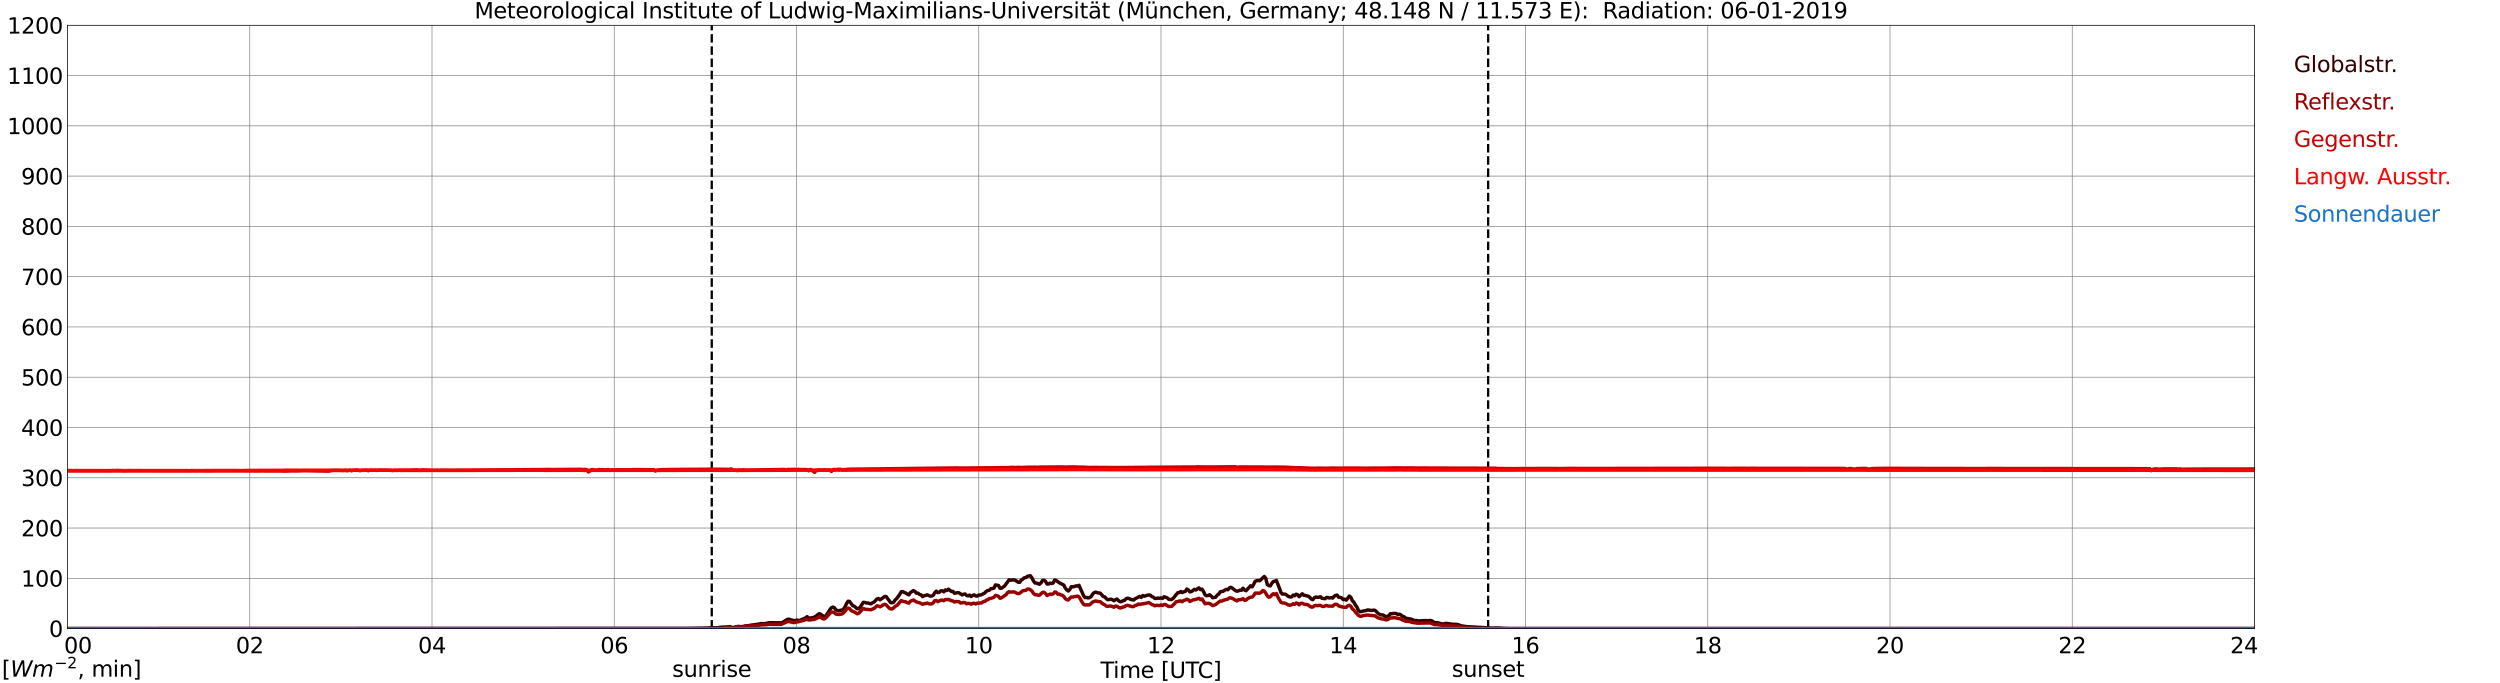 <?xml version="1.0" encoding="utf-8" standalone="no"?>
<!DOCTYPE svg PUBLIC "-//W3C//DTD SVG 1.1//EN"
  "http://www.w3.org/Graphics/SVG/1.1/DTD/svg11.dtd">
<svg xmlns:xlink="http://www.w3.org/1999/xlink" width="1085.4pt" height="296.64pt" viewBox="0 0 1085.4 296.64" xmlns="http://www.w3.org/2000/svg" version="1.1">
 <defs>
  <style type="text/css">*{stroke-linejoin: round; stroke-linecap: butt}</style>
 </defs>
 <g id="figure_1">
  <g id="patch_1">
   <path d="M 0 296.64 
L 1085.4 296.64 
L 1085.4 0 
L 0 0 
z
" style="fill: #ffffff"/>
  </g>
  <g id="axes_1">
   <g id="patch_2">
    <path d="M 29.306 272.909 
L 978.814 272.909 
L 978.814 10.976 
L 29.306 10.976 
z
" style="fill: #ffffff"/>
   </g>
   <g id="patch_3">
    <path d="M 978.814 272.909 
L 978.814 272.909 
L 978.814 10.976 
L 978.814 10.976 
z
" clip-path="url(#p8c74468d6e)" style="fill: #d3d3d3; opacity: 0.25; stroke: #d3d3d3; stroke-linejoin: miter"/>
   </g>
   <g id="matplotlib.axis_1">
    <g id="xtick_1">
     <g id="line2d_1">
      <path d="M 29.306 272.909 
L 29.306 10.976 
" clip-path="url(#p8c74468d6e)" style="fill: none; stroke: #808080; stroke-width: 0.3; stroke-linecap: square"/>
     </g>
     <g id="line2d_2"/>
     <g id="text_1">
      <!--    00 -->
      <g transform="translate(18.733 283.627) scale(0.095 -0.095)">
       <defs>
        <path id="DejaVuSans-20" transform="scale(0.016)"/>
        <path id="DejaVuSans-30" d="M 2034 4250 
Q 1547 4250 1301 3770 
Q 1056 3291 1056 2328 
Q 1056 1369 1301 889 
Q 1547 409 2034 409 
Q 2525 409 2770 889 
Q 3016 1369 3016 2328 
Q 3016 3291 2770 3770 
Q 2525 4250 2034 4250 
z
M 2034 4750 
Q 2819 4750 3233 4129 
Q 3647 3509 3647 2328 
Q 3647 1150 3233 529 
Q 2819 -91 2034 -91 
Q 1250 -91 836 529 
Q 422 1150 422 2328 
Q 422 3509 836 4129 
Q 1250 4750 2034 4750 
z
" transform="scale(0.016)"/>
       </defs>
       <use xlink:href="#DejaVuSans-20"/>
       <use xlink:href="#DejaVuSans-20" transform="translate(31.787 0)"/>
       <use xlink:href="#DejaVuSans-20" transform="translate(63.574 0)"/>
       <use xlink:href="#DejaVuSans-30" transform="translate(95.361 0)"/>
       <use xlink:href="#DejaVuSans-30" transform="translate(158.984 0)"/>
      </g>
     </g>
    </g>
    <g id="xtick_2">
     <g id="line2d_3">
      <path d="M 108.431 272.909 
L 108.431 10.976 
" clip-path="url(#p8c74468d6e)" style="fill: none; stroke: #808080; stroke-width: 0.3; stroke-linecap: square"/>
     </g>
     <g id="line2d_4"/>
     <g id="text_2">
      <!-- 02 -->
      <g transform="translate(102.387 283.627) scale(0.095 -0.095)">
       <defs>
        <path id="DejaVuSans-32" d="M 1228 531 
L 3431 531 
L 3431 0 
L 469 0 
L 469 531 
Q 828 903 1448 1529 
Q 2069 2156 2228 2338 
Q 2531 2678 2651 2914 
Q 2772 3150 2772 3378 
Q 2772 3750 2511 3984 
Q 2250 4219 1831 4219 
Q 1534 4219 1204 4116 
Q 875 4013 500 3803 
L 500 4441 
Q 881 4594 1212 4672 
Q 1544 4750 1819 4750 
Q 2544 4750 2975 4387 
Q 3406 4025 3406 3419 
Q 3406 3131 3298 2873 
Q 3191 2616 2906 2266 
Q 2828 2175 2409 1742 
Q 1991 1309 1228 531 
z
" transform="scale(0.016)"/>
       </defs>
       <use xlink:href="#DejaVuSans-30"/>
       <use xlink:href="#DejaVuSans-32" transform="translate(63.623 0)"/>
      </g>
     </g>
    </g>
    <g id="xtick_3">
     <g id="line2d_5">
      <path d="M 187.557 272.909 
L 187.557 10.976 
" clip-path="url(#p8c74468d6e)" style="fill: none; stroke: #808080; stroke-width: 0.3; stroke-linecap: square"/>
     </g>
     <g id="line2d_6"/>
     <g id="text_3">
      <!-- 04 -->
      <g transform="translate(181.513 283.627) scale(0.095 -0.095)">
       <defs>
        <path id="DejaVuSans-34" d="M 2419 4116 
L 825 1625 
L 2419 1625 
L 2419 4116 
z
M 2253 4666 
L 3047 4666 
L 3047 1625 
L 3713 1625 
L 3713 1100 
L 3047 1100 
L 3047 0 
L 2419 0 
L 2419 1100 
L 313 1100 
L 313 1709 
L 2253 4666 
z
" transform="scale(0.016)"/>
       </defs>
       <use xlink:href="#DejaVuSans-30"/>
       <use xlink:href="#DejaVuSans-34" transform="translate(63.623 0)"/>
      </g>
     </g>
    </g>
    <g id="xtick_4">
     <g id="line2d_7">
      <path d="M 266.683 272.909 
L 266.683 10.976 
" clip-path="url(#p8c74468d6e)" style="fill: none; stroke: #808080; stroke-width: 0.3; stroke-linecap: square"/>
     </g>
     <g id="line2d_8"/>
     <g id="text_4">
      <!-- 06 -->
      <g transform="translate(260.638 283.627) scale(0.095 -0.095)">
       <defs>
        <path id="DejaVuSans-36" d="M 2113 2584 
Q 1688 2584 1439 2293 
Q 1191 2003 1191 1497 
Q 1191 994 1439 701 
Q 1688 409 2113 409 
Q 2538 409 2786 701 
Q 3034 994 3034 1497 
Q 3034 2003 2786 2293 
Q 2538 2584 2113 2584 
z
M 3366 4563 
L 3366 3988 
Q 3128 4100 2886 4159 
Q 2644 4219 2406 4219 
Q 1781 4219 1451 3797 
Q 1122 3375 1075 2522 
Q 1259 2794 1537 2939 
Q 1816 3084 2150 3084 
Q 2853 3084 3261 2657 
Q 3669 2231 3669 1497 
Q 3669 778 3244 343 
Q 2819 -91 2113 -91 
Q 1303 -91 875 529 
Q 447 1150 447 2328 
Q 447 3434 972 4092 
Q 1497 4750 2381 4750 
Q 2619 4750 2861 4703 
Q 3103 4656 3366 4563 
z
" transform="scale(0.016)"/>
       </defs>
       <use xlink:href="#DejaVuSans-30"/>
       <use xlink:href="#DejaVuSans-36" transform="translate(63.623 0)"/>
      </g>
     </g>
    </g>
    <g id="xtick_5">
     <g id="line2d_9">
      <path d="M 345.808 272.909 
L 345.808 10.976 
" clip-path="url(#p8c74468d6e)" style="fill: none; stroke: #808080; stroke-width: 0.3; stroke-linecap: square"/>
     </g>
     <g id="line2d_10"/>
     <g id="text_5">
      <!-- 08 -->
      <g transform="translate(339.764 283.627) scale(0.095 -0.095)">
       <defs>
        <path id="DejaVuSans-38" d="M 2034 2216 
Q 1584 2216 1326 1975 
Q 1069 1734 1069 1313 
Q 1069 891 1326 650 
Q 1584 409 2034 409 
Q 2484 409 2743 651 
Q 3003 894 3003 1313 
Q 3003 1734 2745 1975 
Q 2488 2216 2034 2216 
z
M 1403 2484 
Q 997 2584 770 2862 
Q 544 3141 544 3541 
Q 544 4100 942 4425 
Q 1341 4750 2034 4750 
Q 2731 4750 3128 4425 
Q 3525 4100 3525 3541 
Q 3525 3141 3298 2862 
Q 3072 2584 2669 2484 
Q 3125 2378 3379 2068 
Q 3634 1759 3634 1313 
Q 3634 634 3220 271 
Q 2806 -91 2034 -91 
Q 1263 -91 848 271 
Q 434 634 434 1313 
Q 434 1759 690 2068 
Q 947 2378 1403 2484 
z
M 1172 3481 
Q 1172 3119 1398 2916 
Q 1625 2713 2034 2713 
Q 2441 2713 2670 2916 
Q 2900 3119 2900 3481 
Q 2900 3844 2670 4047 
Q 2441 4250 2034 4250 
Q 1625 4250 1398 4047 
Q 1172 3844 1172 3481 
z
" transform="scale(0.016)"/>
       </defs>
       <use xlink:href="#DejaVuSans-30"/>
       <use xlink:href="#DejaVuSans-38" transform="translate(63.623 0)"/>
      </g>
     </g>
    </g>
    <g id="xtick_6">
     <g id="line2d_11">
      <path d="M 424.934 272.909 
L 424.934 10.976 
" clip-path="url(#p8c74468d6e)" style="fill: none; stroke: #808080; stroke-width: 0.3; stroke-linecap: square"/>
     </g>
     <g id="line2d_12"/>
     <g id="text_6">
      <!-- 10 -->
      <g transform="translate(418.89 283.627) scale(0.095 -0.095)">
       <defs>
        <path id="DejaVuSans-31" d="M 794 531 
L 1825 531 
L 1825 4091 
L 703 3866 
L 703 4441 
L 1819 4666 
L 2450 4666 
L 2450 531 
L 3481 531 
L 3481 0 
L 794 0 
L 794 531 
z
" transform="scale(0.016)"/>
       </defs>
       <use xlink:href="#DejaVuSans-31"/>
       <use xlink:href="#DejaVuSans-30" transform="translate(63.623 0)"/>
      </g>
     </g>
    </g>
    <g id="xtick_7">
     <g id="line2d_13">
      <path d="M 504.06 272.909 
L 504.06 10.976 
" clip-path="url(#p8c74468d6e)" style="fill: none; stroke: #808080; stroke-width: 0.3; stroke-linecap: square"/>
     </g>
     <g id="line2d_14"/>
     <g id="text_7">
      <!-- 12 -->
      <g transform="translate(498.015 283.627) scale(0.095 -0.095)">
       <use xlink:href="#DejaVuSans-31"/>
       <use xlink:href="#DejaVuSans-32" transform="translate(63.623 0)"/>
      </g>
     </g>
    </g>
    <g id="xtick_8">
     <g id="line2d_15">
      <path d="M 583.185 272.909 
L 583.185 10.976 
" clip-path="url(#p8c74468d6e)" style="fill: none; stroke: #808080; stroke-width: 0.3; stroke-linecap: square"/>
     </g>
     <g id="line2d_16"/>
     <g id="text_8">
      <!-- 14 -->
      <g transform="translate(577.141 283.627) scale(0.095 -0.095)">
       <use xlink:href="#DejaVuSans-31"/>
       <use xlink:href="#DejaVuSans-34" transform="translate(63.623 0)"/>
      </g>
     </g>
    </g>
    <g id="xtick_9">
     <g id="line2d_17">
      <path d="M 662.311 272.909 
L 662.311 10.976 
" clip-path="url(#p8c74468d6e)" style="fill: none; stroke: #808080; stroke-width: 0.3; stroke-linecap: square"/>
     </g>
     <g id="line2d_18"/>
     <g id="text_9">
      <!-- 16 -->
      <g transform="translate(656.267 283.627) scale(0.095 -0.095)">
       <use xlink:href="#DejaVuSans-31"/>
       <use xlink:href="#DejaVuSans-36" transform="translate(63.623 0)"/>
      </g>
     </g>
    </g>
    <g id="xtick_10">
     <g id="line2d_19">
      <path d="M 741.437 272.909 
L 741.437 10.976 
" clip-path="url(#p8c74468d6e)" style="fill: none; stroke: #808080; stroke-width: 0.3; stroke-linecap: square"/>
     </g>
     <g id="line2d_20"/>
     <g id="text_10">
      <!-- 18 -->
      <g transform="translate(735.392 283.627) scale(0.095 -0.095)">
       <use xlink:href="#DejaVuSans-31"/>
       <use xlink:href="#DejaVuSans-38" transform="translate(63.623 0)"/>
      </g>
     </g>
    </g>
    <g id="xtick_11">
     <g id="line2d_21">
      <path d="M 820.562 272.909 
L 820.562 10.976 
" clip-path="url(#p8c74468d6e)" style="fill: none; stroke: #808080; stroke-width: 0.3; stroke-linecap: square"/>
     </g>
     <g id="line2d_22"/>
     <g id="text_11">
      <!-- 20 -->
      <g transform="translate(814.518 283.627) scale(0.095 -0.095)">
       <use xlink:href="#DejaVuSans-32"/>
       <use xlink:href="#DejaVuSans-30" transform="translate(63.623 0)"/>
      </g>
     </g>
    </g>
    <g id="xtick_12">
     <g id="line2d_23">
      <path d="M 899.688 272.909 
L 899.688 10.976 
" clip-path="url(#p8c74468d6e)" style="fill: none; stroke: #808080; stroke-width: 0.3; stroke-linecap: square"/>
     </g>
     <g id="line2d_24"/>
     <g id="text_12">
      <!-- 22 -->
      <g transform="translate(893.644 283.627) scale(0.095 -0.095)">
       <use xlink:href="#DejaVuSans-32"/>
       <use xlink:href="#DejaVuSans-32" transform="translate(63.623 0)"/>
      </g>
     </g>
    </g>
    <g id="xtick_13">
     <g id="line2d_25">
      <path d="M 978.814 272.909 
L 978.814 10.976 
" clip-path="url(#p8c74468d6e)" style="fill: none; stroke: #808080; stroke-width: 0.3; stroke-linecap: square"/>
     </g>
     <g id="line2d_26"/>
     <g id="text_13">
      <!-- 24    -->
      <g transform="translate(968.241 283.627) scale(0.095 -0.095)">
       <use xlink:href="#DejaVuSans-32"/>
       <use xlink:href="#DejaVuSans-34" transform="translate(63.623 0)"/>
       <use xlink:href="#DejaVuSans-20" transform="translate(127.246 0)"/>
       <use xlink:href="#DejaVuSans-20" transform="translate(159.033 0)"/>
       <use xlink:href="#DejaVuSans-20" transform="translate(190.82 0)"/>
      </g>
     </g>
    </g>
    <g id="text_14">
     <!-- Time [UTC] -->
     <g transform="translate(477.806 294.322) scale(0.095 -0.095)">
      <defs>
       <path id="DejaVuSans-54" d="M -19 4666 
L 3928 4666 
L 3928 4134 
L 2272 4134 
L 2272 0 
L 1638 0 
L 1638 4134 
L -19 4134 
L -19 4666 
z
" transform="scale(0.016)"/>
       <path id="DejaVuSans-69" d="M 603 3500 
L 1178 3500 
L 1178 0 
L 603 0 
L 603 3500 
z
M 603 4863 
L 1178 4863 
L 1178 4134 
L 603 4134 
L 603 4863 
z
" transform="scale(0.016)"/>
       <path id="DejaVuSans-6d" d="M 3328 2828 
Q 3544 3216 3844 3400 
Q 4144 3584 4550 3584 
Q 5097 3584 5394 3201 
Q 5691 2819 5691 2113 
L 5691 0 
L 5113 0 
L 5113 2094 
Q 5113 2597 4934 2840 
Q 4756 3084 4391 3084 
Q 3944 3084 3684 2787 
Q 3425 2491 3425 1978 
L 3425 0 
L 2847 0 
L 2847 2094 
Q 2847 2600 2669 2842 
Q 2491 3084 2119 3084 
Q 1678 3084 1418 2786 
Q 1159 2488 1159 1978 
L 1159 0 
L 581 0 
L 581 3500 
L 1159 3500 
L 1159 2956 
Q 1356 3278 1631 3431 
Q 1906 3584 2284 3584 
Q 2666 3584 2933 3390 
Q 3200 3197 3328 2828 
z
" transform="scale(0.016)"/>
       <path id="DejaVuSans-65" d="M 3597 1894 
L 3597 1613 
L 953 1613 
Q 991 1019 1311 708 
Q 1631 397 2203 397 
Q 2534 397 2845 478 
Q 3156 559 3463 722 
L 3463 178 
Q 3153 47 2828 -22 
Q 2503 -91 2169 -91 
Q 1331 -91 842 396 
Q 353 884 353 1716 
Q 353 2575 817 3079 
Q 1281 3584 2069 3584 
Q 2775 3584 3186 3129 
Q 3597 2675 3597 1894 
z
M 3022 2063 
Q 3016 2534 2758 2815 
Q 2500 3097 2075 3097 
Q 1594 3097 1305 2825 
Q 1016 2553 972 2059 
L 3022 2063 
z
" transform="scale(0.016)"/>
       <path id="DejaVuSans-5b" d="M 550 4863 
L 1875 4863 
L 1875 4416 
L 1125 4416 
L 1125 -397 
L 1875 -397 
L 1875 -844 
L 550 -844 
L 550 4863 
z
" transform="scale(0.016)"/>
       <path id="DejaVuSans-55" d="M 556 4666 
L 1191 4666 
L 1191 1831 
Q 1191 1081 1462 751 
Q 1734 422 2344 422 
Q 2950 422 3222 751 
Q 3494 1081 3494 1831 
L 3494 4666 
L 4128 4666 
L 4128 1753 
Q 4128 841 3676 375 
Q 3225 -91 2344 -91 
Q 1459 -91 1007 375 
Q 556 841 556 1753 
L 556 4666 
z
" transform="scale(0.016)"/>
       <path id="DejaVuSans-43" d="M 4122 4306 
L 4122 3641 
Q 3803 3938 3442 4084 
Q 3081 4231 2675 4231 
Q 1875 4231 1450 3742 
Q 1025 3253 1025 2328 
Q 1025 1406 1450 917 
Q 1875 428 2675 428 
Q 3081 428 3442 575 
Q 3803 722 4122 1019 
L 4122 359 
Q 3791 134 3420 21 
Q 3050 -91 2638 -91 
Q 1578 -91 968 557 
Q 359 1206 359 2328 
Q 359 3453 968 4101 
Q 1578 4750 2638 4750 
Q 3056 4750 3426 4639 
Q 3797 4528 4122 4306 
z
" transform="scale(0.016)"/>
       <path id="DejaVuSans-5d" d="M 1947 4863 
L 1947 -844 
L 622 -844 
L 622 -397 
L 1369 -397 
L 1369 4416 
L 622 4416 
L 622 4863 
L 1947 4863 
z
" transform="scale(0.016)"/>
      </defs>
      <use xlink:href="#DejaVuSans-54"/>
      <use xlink:href="#DejaVuSans-69" transform="translate(57.959 0)"/>
      <use xlink:href="#DejaVuSans-6d" transform="translate(85.742 0)"/>
      <use xlink:href="#DejaVuSans-65" transform="translate(183.154 0)"/>
      <use xlink:href="#DejaVuSans-20" transform="translate(244.678 0)"/>
      <use xlink:href="#DejaVuSans-5b" transform="translate(276.465 0)"/>
      <use xlink:href="#DejaVuSans-55" transform="translate(315.479 0)"/>
      <use xlink:href="#DejaVuSans-54" transform="translate(388.672 0)"/>
      <use xlink:href="#DejaVuSans-43" transform="translate(443.881 0)"/>
      <use xlink:href="#DejaVuSans-5d" transform="translate(513.705 0)"/>
     </g>
    </g>
   </g>
   <g id="matplotlib.axis_2">
    <g id="ytick_1">
     <g id="line2d_27">
      <path d="M 29.306 272.909 
L 978.814 272.909 
" clip-path="url(#p8c74468d6e)" style="fill: none; stroke: #808080; stroke-width: 0.3; stroke-linecap: square"/>
     </g>
     <g id="line2d_28"/>
     <g id="text_15">
      <!-- 0 -->
      <g transform="translate(21.261 276.518) scale(0.095 -0.095)">
       <use xlink:href="#DejaVuSans-30"/>
      </g>
     </g>
    </g>
    <g id="ytick_2">
     <g id="line2d_29">
      <path d="M 29.306 251.081 
L 978.814 251.081 
" clip-path="url(#p8c74468d6e)" style="fill: none; stroke: #808080; stroke-width: 0.3; stroke-linecap: square"/>
     </g>
     <g id="line2d_30"/>
     <g id="text_16">
      <!-- 100 -->
      <g transform="translate(9.173 254.69) scale(0.095 -0.095)">
       <use xlink:href="#DejaVuSans-31"/>
       <use xlink:href="#DejaVuSans-30" transform="translate(63.623 0)"/>
       <use xlink:href="#DejaVuSans-30" transform="translate(127.246 0)"/>
      </g>
     </g>
    </g>
    <g id="ytick_3">
     <g id="line2d_31">
      <path d="M 29.306 229.253 
L 978.814 229.253 
" clip-path="url(#p8c74468d6e)" style="fill: none; stroke: #808080; stroke-width: 0.3; stroke-linecap: square"/>
     </g>
     <g id="line2d_32"/>
     <g id="text_17">
      <!-- 200 -->
      <g transform="translate(9.173 232.863) scale(0.095 -0.095)">
       <use xlink:href="#DejaVuSans-32"/>
       <use xlink:href="#DejaVuSans-30" transform="translate(63.623 0)"/>
       <use xlink:href="#DejaVuSans-30" transform="translate(127.246 0)"/>
      </g>
     </g>
    </g>
    <g id="ytick_4">
     <g id="line2d_33">
      <path d="M 29.306 207.426 
L 978.814 207.426 
" clip-path="url(#p8c74468d6e)" style="fill: none; stroke: #808080; stroke-width: 0.3; stroke-linecap: square"/>
     </g>
     <g id="line2d_34"/>
     <g id="text_18">
      <!-- 300 -->
      <g transform="translate(9.173 211.035) scale(0.095 -0.095)">
       <defs>
        <path id="DejaVuSans-33" d="M 2597 2516 
Q 3050 2419 3304 2112 
Q 3559 1806 3559 1356 
Q 3559 666 3084 287 
Q 2609 -91 1734 -91 
Q 1441 -91 1130 -33 
Q 819 25 488 141 
L 488 750 
Q 750 597 1062 519 
Q 1375 441 1716 441 
Q 2309 441 2620 675 
Q 2931 909 2931 1356 
Q 2931 1769 2642 2001 
Q 2353 2234 1838 2234 
L 1294 2234 
L 1294 2753 
L 1863 2753 
Q 2328 2753 2575 2939 
Q 2822 3125 2822 3475 
Q 2822 3834 2567 4026 
Q 2313 4219 1838 4219 
Q 1578 4219 1281 4162 
Q 984 4106 628 3988 
L 628 4550 
Q 988 4650 1302 4700 
Q 1616 4750 1894 4750 
Q 2613 4750 3031 4423 
Q 3450 4097 3450 3541 
Q 3450 3153 3228 2886 
Q 3006 2619 2597 2516 
z
" transform="scale(0.016)"/>
       </defs>
       <use xlink:href="#DejaVuSans-33"/>
       <use xlink:href="#DejaVuSans-30" transform="translate(63.623 0)"/>
       <use xlink:href="#DejaVuSans-30" transform="translate(127.246 0)"/>
      </g>
     </g>
    </g>
    <g id="ytick_5">
     <g id="line2d_35">
      <path d="M 29.306 185.598 
L 978.814 185.598 
" clip-path="url(#p8c74468d6e)" style="fill: none; stroke: #808080; stroke-width: 0.3; stroke-linecap: square"/>
     </g>
     <g id="line2d_36"/>
     <g id="text_19">
      <!-- 400 -->
      <g transform="translate(9.173 189.207) scale(0.095 -0.095)">
       <use xlink:href="#DejaVuSans-34"/>
       <use xlink:href="#DejaVuSans-30" transform="translate(63.623 0)"/>
       <use xlink:href="#DejaVuSans-30" transform="translate(127.246 0)"/>
      </g>
     </g>
    </g>
    <g id="ytick_6">
     <g id="line2d_37">
      <path d="M 29.306 163.77 
L 978.814 163.77 
" clip-path="url(#p8c74468d6e)" style="fill: none; stroke: #808080; stroke-width: 0.3; stroke-linecap: square"/>
     </g>
     <g id="line2d_38"/>
     <g id="text_20">
      <!-- 500 -->
      <g transform="translate(9.173 167.379) scale(0.095 -0.095)">
       <defs>
        <path id="DejaVuSans-35" d="M 691 4666 
L 3169 4666 
L 3169 4134 
L 1269 4134 
L 1269 2991 
Q 1406 3038 1543 3061 
Q 1681 3084 1819 3084 
Q 2600 3084 3056 2656 
Q 3513 2228 3513 1497 
Q 3513 744 3044 326 
Q 2575 -91 1722 -91 
Q 1428 -91 1123 -41 
Q 819 9 494 109 
L 494 744 
Q 775 591 1075 516 
Q 1375 441 1709 441 
Q 2250 441 2565 725 
Q 2881 1009 2881 1497 
Q 2881 1984 2565 2268 
Q 2250 2553 1709 2553 
Q 1456 2553 1204 2497 
Q 953 2441 691 2322 
L 691 4666 
z
" transform="scale(0.016)"/>
       </defs>
       <use xlink:href="#DejaVuSans-35"/>
       <use xlink:href="#DejaVuSans-30" transform="translate(63.623 0)"/>
       <use xlink:href="#DejaVuSans-30" transform="translate(127.246 0)"/>
      </g>
     </g>
    </g>
    <g id="ytick_7">
     <g id="line2d_39">
      <path d="M 29.306 141.942 
L 978.814 141.942 
" clip-path="url(#p8c74468d6e)" style="fill: none; stroke: #808080; stroke-width: 0.3; stroke-linecap: square"/>
     </g>
     <g id="line2d_40"/>
     <g id="text_21">
      <!-- 600 -->
      <g transform="translate(9.173 145.551) scale(0.095 -0.095)">
       <use xlink:href="#DejaVuSans-36"/>
       <use xlink:href="#DejaVuSans-30" transform="translate(63.623 0)"/>
       <use xlink:href="#DejaVuSans-30" transform="translate(127.246 0)"/>
      </g>
     </g>
    </g>
    <g id="ytick_8">
     <g id="line2d_41">
      <path d="M 29.306 120.114 
L 978.814 120.114 
" clip-path="url(#p8c74468d6e)" style="fill: none; stroke: #808080; stroke-width: 0.3; stroke-linecap: square"/>
     </g>
     <g id="line2d_42"/>
     <g id="text_22">
      <!-- 700 -->
      <g transform="translate(9.173 123.724) scale(0.095 -0.095)">
       <defs>
        <path id="DejaVuSans-37" d="M 525 4666 
L 3525 4666 
L 3525 4397 
L 1831 0 
L 1172 0 
L 2766 4134 
L 525 4134 
L 525 4666 
z
" transform="scale(0.016)"/>
       </defs>
       <use xlink:href="#DejaVuSans-37"/>
       <use xlink:href="#DejaVuSans-30" transform="translate(63.623 0)"/>
       <use xlink:href="#DejaVuSans-30" transform="translate(127.246 0)"/>
      </g>
     </g>
    </g>
    <g id="ytick_9">
     <g id="line2d_43">
      <path d="M 29.306 98.287 
L 978.814 98.287 
" clip-path="url(#p8c74468d6e)" style="fill: none; stroke: #808080; stroke-width: 0.3; stroke-linecap: square"/>
     </g>
     <g id="line2d_44"/>
     <g id="text_23">
      <!-- 800 -->
      <g transform="translate(9.173 101.896) scale(0.095 -0.095)">
       <use xlink:href="#DejaVuSans-38"/>
       <use xlink:href="#DejaVuSans-30" transform="translate(63.623 0)"/>
       <use xlink:href="#DejaVuSans-30" transform="translate(127.246 0)"/>
      </g>
     </g>
    </g>
    <g id="ytick_10">
     <g id="line2d_45">
      <path d="M 29.306 76.459 
L 978.814 76.459 
" clip-path="url(#p8c74468d6e)" style="fill: none; stroke: #808080; stroke-width: 0.3; stroke-linecap: square"/>
     </g>
     <g id="line2d_46"/>
     <g id="text_24">
      <!-- 900 -->
      <g transform="translate(9.173 80.068) scale(0.095 -0.095)">
       <defs>
        <path id="DejaVuSans-39" d="M 703 97 
L 703 672 
Q 941 559 1184 500 
Q 1428 441 1663 441 
Q 2288 441 2617 861 
Q 2947 1281 2994 2138 
Q 2813 1869 2534 1725 
Q 2256 1581 1919 1581 
Q 1219 1581 811 2004 
Q 403 2428 403 3163 
Q 403 3881 828 4315 
Q 1253 4750 1959 4750 
Q 2769 4750 3195 4129 
Q 3622 3509 3622 2328 
Q 3622 1225 3098 567 
Q 2575 -91 1691 -91 
Q 1453 -91 1209 -44 
Q 966 3 703 97 
z
M 1959 2075 
Q 2384 2075 2632 2365 
Q 2881 2656 2881 3163 
Q 2881 3666 2632 3958 
Q 2384 4250 1959 4250 
Q 1534 4250 1286 3958 
Q 1038 3666 1038 3163 
Q 1038 2656 1286 2365 
Q 1534 2075 1959 2075 
z
" transform="scale(0.016)"/>
       </defs>
       <use xlink:href="#DejaVuSans-39"/>
       <use xlink:href="#DejaVuSans-30" transform="translate(63.623 0)"/>
       <use xlink:href="#DejaVuSans-30" transform="translate(127.246 0)"/>
      </g>
     </g>
    </g>
    <g id="ytick_11">
     <g id="line2d_47">
      <path d="M 29.306 54.631 
L 978.814 54.631 
" clip-path="url(#p8c74468d6e)" style="fill: none; stroke: #808080; stroke-width: 0.3; stroke-linecap: square"/>
     </g>
     <g id="line2d_48"/>
     <g id="text_25">
      <!-- 1000 -->
      <g transform="translate(3.128 58.24) scale(0.095 -0.095)">
       <use xlink:href="#DejaVuSans-31"/>
       <use xlink:href="#DejaVuSans-30" transform="translate(63.623 0)"/>
       <use xlink:href="#DejaVuSans-30" transform="translate(127.246 0)"/>
       <use xlink:href="#DejaVuSans-30" transform="translate(190.869 0)"/>
      </g>
     </g>
    </g>
    <g id="ytick_12">
     <g id="line2d_49">
      <path d="M 29.306 32.803 
L 978.814 32.803 
" clip-path="url(#p8c74468d6e)" style="fill: none; stroke: #808080; stroke-width: 0.3; stroke-linecap: square"/>
     </g>
     <g id="line2d_50"/>
     <g id="text_26">
      <!-- 1100 -->
      <g transform="translate(3.128 36.413) scale(0.095 -0.095)">
       <use xlink:href="#DejaVuSans-31"/>
       <use xlink:href="#DejaVuSans-31" transform="translate(63.623 0)"/>
       <use xlink:href="#DejaVuSans-30" transform="translate(127.246 0)"/>
       <use xlink:href="#DejaVuSans-30" transform="translate(190.869 0)"/>
      </g>
     </g>
    </g>
    <g id="ytick_13">
     <g id="line2d_51">
      <path d="M 29.306 10.976 
L 978.814 10.976 
" clip-path="url(#p8c74468d6e)" style="fill: none; stroke: #808080; stroke-width: 0.3; stroke-linecap: square"/>
     </g>
     <g id="line2d_52"/>
     <g id="text_27">
      <!-- 1200 -->
      <g transform="translate(3.128 14.585) scale(0.095 -0.095)">
       <use xlink:href="#DejaVuSans-31"/>
       <use xlink:href="#DejaVuSans-32" transform="translate(63.623 0)"/>
       <use xlink:href="#DejaVuSans-30" transform="translate(127.246 0)"/>
       <use xlink:href="#DejaVuSans-30" transform="translate(190.869 0)"/>
      </g>
     </g>
    </g>
   </g>
   <g id="line2d_53">
    <path d="M 309.015 272.909 
L 309.015 10.976 
" clip-path="url(#p8c74468d6e)" style="fill: none; stroke-dasharray: 3.7,1.6; stroke-dashoffset: 0; stroke: #000000"/>
   </g>
   <g id="line2d_54">
    <path d="M 646.09 272.909 
L 646.09 10.976 
" clip-path="url(#p8c74468d6e)" style="fill: none; stroke-dasharray: 3.7,1.6; stroke-dashoffset: 0; stroke: #000000"/>
   </g>
   <g id="line2d_55">
    <path d="M 29.306 272.909 
L 298.992 272.819 
L 300.971 272.778 
L 305.586 272.693 
L 309.543 272.522 
L 310.861 272.566 
L 313.499 272.291 
L 316.136 272.184 
L 316.796 272.016 
L 318.114 272.503 
L 320.093 272.038 
L 320.752 271.994 
L 321.411 272.101 
L 322.73 271.975 
L 324.049 271.7 
L 324.708 271.7 
L 326.027 271.425 
L 328.665 271.086 
L 330.643 270.704 
L 331.302 270.811 
L 332.621 270.663 
L 333.94 270.344 
L 338.555 270.407 
L 339.215 270.407 
L 339.874 270.134 
L 341.852 268.908 
L 342.512 268.823 
L 344.49 269.414 
L 345.149 269.456 
L 345.808 269.246 
L 347.127 269.392 
L 349.765 268.251 
L 350.424 267.744 
L 351.083 268.421 
L 353.062 268.124 
L 354.38 267.489 
L 355.04 266.856 
L 355.699 266.433 
L 356.359 266.727 
L 357.677 267.723 
L 358.337 267.552 
L 359.655 265.797 
L 360.315 264.634 
L 360.974 263.872 
L 361.634 263.556 
L 362.293 263.894 
L 362.952 264.824 
L 364.271 265.247 
L 364.93 264.909 
L 365.59 264.931 
L 366.249 264.381 
L 366.909 263.407 
L 367.568 261.949 
L 368.227 261.017 
L 368.887 261.165 
L 370.206 262.964 
L 370.865 263.176 
L 372.184 264.296 
L 372.843 264.296 
L 373.502 263.534 
L 374.821 261.504 
L 375.481 261.567 
L 376.14 261.779 
L 376.799 261.801 
L 378.118 262.18 
L 378.777 261.716 
L 379.437 261.44 
L 380.756 260.044 
L 381.415 259.834 
L 382.074 260.426 
L 384.053 258.987 
L 384.712 258.987 
L 386.69 261.63 
L 387.349 261.716 
L 388.009 261.419 
L 388.668 260.426 
L 389.328 259.875 
L 390.646 258.035 
L 391.306 256.894 
L 391.965 256.85 
L 392.624 257.232 
L 393.284 257.485 
L 393.943 257.95 
L 394.603 258.247 
L 395.262 257.252 
L 396.581 256.407 
L 397.24 256.809 
L 397.899 257.549 
L 398.559 257.507 
L 399.218 258.099 
L 399.878 258.225 
L 400.537 259.029 
L 401.196 258.627 
L 401.856 258.542 
L 402.515 258.247 
L 403.834 258.817 
L 404.493 258.797 
L 405.153 258.459 
L 405.812 257.381 
L 406.471 256.682 
L 407.131 257.274 
L 407.79 257.125 
L 408.45 256.534 
L 409.109 256.492 
L 409.768 256.957 
L 410.428 256.132 
L 411.087 256.385 
L 411.746 255.772 
L 413.065 256.809 
L 413.725 256.745 
L 414.384 257.57 
L 415.703 257.295 
L 416.362 257.4 
L 417.681 258.267 
L 418.34 257.994 
L 419 257.887 
L 419.659 258.542 
L 420.318 258.712 
L 420.978 258.352 
L 421.637 258.965 
L 422.297 258.522 
L 422.956 258.289 
L 423.615 258.734 
L 424.275 258.797 
L 424.934 258.332 
L 425.593 258.352 
L 426.253 258.162 
L 427.572 257.422 
L 428.231 256.682 
L 428.89 256.385 
L 429.55 256.237 
L 430.209 255.582 
L 430.869 255.519 
L 431.528 255.329 
L 432.187 253.954 
L 433.506 254.185 
L 434.165 255.412 
L 434.825 255.392 
L 436.144 254.44 
L 438.122 251.712 
L 438.781 251.902 
L 440.1 251.753 
L 440.759 251.924 
L 442.078 252.79 
L 442.737 252.81 
L 443.397 251.817 
L 444.056 251.437 
L 444.716 250.843 
L 445.375 250.76 
L 446.034 250.21 
L 447.353 249.955 
L 448.012 250.887 
L 448.672 252.196 
L 449.331 253.085 
L 449.991 253.15 
L 451.309 253.657 
L 451.969 253.043 
L 452.628 251.987 
L 453.287 251.902 
L 453.947 252.43 
L 454.606 253.572 
L 455.266 253.552 
L 455.925 253.15 
L 456.584 253.382 
L 457.244 253.128 
L 457.903 251.775 
L 458.563 252.028 
L 459.881 253.022 
L 461.859 254.017 
L 462.519 255.329 
L 463.178 256.132 
L 463.838 256.597 
L 464.497 255.879 
L 465.156 254.694 
L 465.816 254.779 
L 466.475 254.63 
L 467.134 254.355 
L 467.794 254.44 
L 468.453 254.102 
L 470.431 258.585 
L 471.091 259.452 
L 471.75 259.389 
L 472.409 259.622 
L 473.069 259.452 
L 473.728 259.029 
L 474.388 257.928 
L 475.047 257.315 
L 475.706 257.062 
L 476.366 257.337 
L 477.685 257.527 
L 479.003 258.987 
L 479.663 259.155 
L 480.322 259.917 
L 480.981 260.362 
L 482.3 260.15 
L 482.96 260.362 
L 483.619 260.827 
L 484.278 260.382 
L 484.938 260.087 
L 485.597 260.742 
L 486.256 261.229 
L 486.916 261.207 
L 487.575 260.786 
L 488.235 260.679 
L 488.894 259.917 
L 489.553 259.727 
L 490.213 259.854 
L 490.872 260.236 
L 492.191 260.489 
L 492.85 259.939 
L 494.828 258.946 
L 495.488 259.367 
L 496.147 258.564 
L 496.807 258.86 
L 498.125 258.415 
L 498.785 258.31 
L 499.444 258.415 
L 500.103 259.05 
L 500.763 259.262 
L 501.422 259.834 
L 502.082 259.812 
L 502.741 259.642 
L 503.4 259.749 
L 504.06 259.579 
L 504.719 259.812 
L 505.379 259.092 
L 506.697 259.515 
L 507.357 260.15 
L 508.016 260.277 
L 508.675 260.255 
L 509.335 259.79 
L 511.313 257.359 
L 511.972 257.295 
L 512.632 256.809 
L 513.291 257.274 
L 513.95 256.935 
L 514.61 256.809 
L 515.269 255.73 
L 515.929 256.11 
L 516.588 256.977 
L 517.247 256.85 
L 518.566 255.879 
L 519.226 256.152 
L 519.885 255.623 
L 520.544 255.244 
L 521.204 255.984 
L 521.863 255.794 
L 522.522 256.85 
L 523.182 258.267 
L 523.841 258.649 
L 524.501 258.564 
L 525.16 258.225 
L 525.819 258.753 
L 526.479 259.537 
L 527.797 259.262 
L 528.457 258.396 
L 529.116 257.95 
L 529.776 256.957 
L 531.094 256.682 
L 531.754 256.195 
L 532.413 255.898 
L 533.073 256.047 
L 533.732 255.244 
L 534.391 254.99 
L 535.051 255.37 
L 536.369 256.407 
L 537.029 256.682 
L 537.688 256.534 
L 538.348 256.195 
L 539.007 256.28 
L 539.666 255.37 
L 540.326 256.173 
L 540.985 256.47 
L 542.963 254.312 
L 543.623 254.798 
L 544.282 253.72 
L 544.941 252.389 
L 545.601 252.113 
L 546.26 252.05 
L 546.919 252.113 
L 548.898 250.293 
L 549.557 251.14 
L 550.216 253.783 
L 550.876 254.27 
L 551.535 254.355 
L 552.195 253.214 
L 552.854 252.452 
L 553.513 252.325 
L 554.173 252.028 
L 555.491 255.392 
L 556.151 257.295 
L 556.81 257.95 
L 557.47 257.909 
L 558.129 257.994 
L 559.448 258.987 
L 560.107 259.155 
L 560.766 259.155 
L 561.426 258.374 
L 562.085 258.649 
L 562.745 257.972 
L 563.404 258.247 
L 564.063 259.05 
L 565.382 257.802 
L 566.042 258.415 
L 567.36 258.69 
L 568.02 258.839 
L 568.679 259.389 
L 569.338 260.109 
L 569.998 260.34 
L 570.657 259.474 
L 571.317 259.199 
L 571.976 259.325 
L 572.635 259.284 
L 573.295 259.072 
L 573.954 259.768 
L 575.273 259.917 
L 575.932 259.367 
L 577.251 259.622 
L 577.91 259.452 
L 578.57 259.664 
L 579.229 258.902 
L 579.889 258.5 
L 580.548 258.374 
L 581.207 259.304 
L 581.867 259.389 
L 582.526 259.622 
L 583.185 260.319 
L 583.845 260.15 
L 584.504 260.552 
L 585.823 258.775 
L 586.482 259.347 
L 587.142 260.827 
L 587.801 261.44 
L 588.46 262.667 
L 589.12 263.534 
L 589.779 265.016 
L 590.439 265.566 
L 591.098 265.522 
L 591.757 265.291 
L 593.076 265.079 
L 593.736 264.804 
L 595.714 265.057 
L 596.373 264.867 
L 597.032 265.016 
L 598.351 266.326 
L 599.011 266.727 
L 599.67 266.983 
L 600.329 266.939 
L 601.648 267.723 
L 602.307 267.596 
L 602.967 267.341 
L 603.626 266.474 
L 604.286 266.474 
L 604.945 266.326 
L 605.604 266.306 
L 606.264 266.411 
L 606.923 266.812 
L 607.582 266.644 
L 608.242 266.983 
L 608.901 267.596 
L 609.561 267.764 
L 610.22 268.358 
L 612.858 268.864 
L 614.176 269.456 
L 614.836 269.373 
L 615.495 269.541 
L 616.814 269.541 
L 618.792 269.414 
L 620.111 269.499 
L 620.77 269.392 
L 621.429 269.456 
L 622.089 269.794 
L 622.748 270.281 
L 624.067 270.344 
L 626.045 270.874 
L 626.705 270.894 
L 627.364 270.682 
L 628.023 270.641 
L 630.661 271.023 
L 632.639 271.086 
L 634.617 271.741 
L 636.595 272.038 
L 647.805 272.693 
L 650.442 272.629 
L 652.42 272.797 
L 655.717 272.909 
L 672.202 272.909 
L 978.154 272.909 
L 978.154 272.909 
" clip-path="url(#p8c74468d6e)" style="fill: none; stroke: #330000; stroke-width: 1.5; stroke-linecap: square"/>
   </g>
   <g id="line2d_56">
    <path d="M 29.306 272.909 
L 314.158 272.909 
L 314.818 272.488 
L 316.136 272.381 
L 316.796 272.232 
L 317.455 272.909 
L 318.774 272.909 
L 319.433 272.149 
L 320.752 272.001 
L 321.411 272.254 
L 322.73 272.103 
L 323.39 271.874 
L 324.049 271.767 
L 324.708 271.831 
L 325.368 271.726 
L 327.346 271.704 
L 329.324 271.473 
L 329.983 271.324 
L 332.621 271.217 
L 333.94 271.027 
L 335.258 271.049 
L 337.236 271.069 
L 339.215 271.049 
L 341.852 269.886 
L 342.512 269.864 
L 344.49 270.287 
L 345.149 270.265 
L 345.808 270.012 
L 346.468 269.99 
L 349.105 269.294 
L 349.765 268.997 
L 350.424 268.975 
L 351.083 269.146 
L 351.743 269.146 
L 353.062 268.954 
L 353.721 268.89 
L 355.699 267.875 
L 356.359 268.065 
L 357.018 268.532 
L 357.677 268.786 
L 358.337 268.425 
L 359.655 267.05 
L 360.315 266.269 
L 360.974 265.76 
L 361.634 265.741 
L 362.293 266.057 
L 362.952 266.649 
L 364.271 266.797 
L 365.59 266.544 
L 366.249 266.035 
L 366.909 265.359 
L 367.568 264.385 
L 368.227 264.005 
L 368.887 264.28 
L 369.546 265.042 
L 370.206 265.444 
L 370.865 265.655 
L 372.184 266.481 
L 372.843 266.247 
L 374.821 264.176 
L 375.481 264.47 
L 376.799 264.619 
L 378.118 264.723 
L 379.437 264.176 
L 380.756 263.012 
L 381.415 263.158 
L 382.074 263.433 
L 382.734 263.117 
L 383.393 262.652 
L 384.053 262.377 
L 384.712 262.608 
L 386.031 264.005 
L 386.69 264.344 
L 387.349 264.385 
L 388.009 263.879 
L 388.668 263.202 
L 389.328 262.927 
L 389.987 262.292 
L 390.646 261.425 
L 391.306 260.749 
L 391.965 261.087 
L 393.284 261.318 
L 393.943 261.678 
L 394.603 261.849 
L 395.262 261.024 
L 396.581 260.495 
L 397.899 261.362 
L 399.218 261.7 
L 400.537 262.335 
L 401.196 262.08 
L 401.856 262.08 
L 402.515 261.805 
L 403.175 262.102 
L 403.834 262.25 
L 404.493 262.165 
L 405.153 261.764 
L 405.812 260.812 
L 406.471 260.705 
L 407.131 261.213 
L 408.45 260.578 
L 409.109 260.559 
L 409.768 260.812 
L 410.428 260.284 
L 411.087 260.347 
L 411.746 260.24 
L 413.065 260.812 
L 413.725 260.917 
L 414.384 261.362 
L 415.043 261.15 
L 416.362 261.213 
L 417.022 261.785 
L 417.681 261.742 
L 418.34 261.574 
L 419 261.678 
L 419.659 262.143 
L 420.318 261.975 
L 420.978 262.017 
L 421.637 262.314 
L 422.297 261.932 
L 422.956 261.912 
L 423.615 262.207 
L 424.275 261.868 
L 424.934 261.912 
L 425.593 261.764 
L 426.253 261.742 
L 426.912 261.172 
L 427.572 261.128 
L 428.231 260.559 
L 428.89 260.347 
L 429.55 259.86 
L 430.209 259.797 
L 431.528 259.332 
L 432.187 258.507 
L 432.847 258.633 
L 433.506 258.928 
L 434.165 259.753 
L 434.825 259.541 
L 436.803 258.188 
L 437.462 257.28 
L 438.122 256.898 
L 438.781 257.088 
L 440.1 256.961 
L 440.759 257.154 
L 441.419 257.533 
L 442.078 257.767 
L 442.737 257.555 
L 444.056 256.475 
L 445.375 256.328 
L 446.034 255.757 
L 446.694 255.715 
L 447.353 256.053 
L 448.012 256.603 
L 448.672 257.555 
L 449.331 258.169 
L 449.991 258.169 
L 450.65 258.444 
L 451.309 258.4 
L 452.628 257.195 
L 453.287 257.154 
L 453.947 257.745 
L 454.606 258.526 
L 455.925 257.935 
L 456.584 257.998 
L 457.244 257.85 
L 457.903 257.025 
L 458.563 257.154 
L 459.222 257.976 
L 459.881 257.893 
L 460.541 258.295 
L 461.2 258.422 
L 461.859 258.95 
L 462.519 259.923 
L 463.178 260.388 
L 463.838 260.474 
L 464.497 259.712 
L 465.156 259.184 
L 465.816 259.247 
L 466.475 259.013 
L 467.134 258.972 
L 467.794 258.782 
L 468.453 259.098 
L 469.772 261.362 
L 470.431 262.355 
L 471.091 262.693 
L 471.75 262.567 
L 472.409 262.652 
L 473.069 262.589 
L 474.388 261.382 
L 475.706 260.897 
L 476.366 261.087 
L 477.685 261.235 
L 478.344 261.849 
L 479.003 262.292 
L 479.663 262.589 
L 480.322 263.139 
L 480.981 263.287 
L 481.641 263.095 
L 482.3 263.139 
L 482.96 263.329 
L 483.619 263.645 
L 484.278 263.139 
L 484.938 263.202 
L 485.597 263.667 
L 486.256 263.964 
L 486.916 263.815 
L 487.575 263.518 
L 488.235 263.433 
L 488.894 262.927 
L 489.553 262.8 
L 490.872 263.202 
L 491.532 263.37 
L 492.191 263.35 
L 492.85 262.842 
L 493.51 262.779 
L 494.169 262.25 
L 494.828 262.377 
L 497.466 261.932 
L 498.785 261.593 
L 500.103 262.462 
L 500.763 262.674 
L 501.422 263.012 
L 502.082 262.779 
L 503.4 262.927 
L 504.06 262.652 
L 504.719 262.883 
L 505.379 262.44 
L 506.038 262.504 
L 507.357 263.329 
L 508.675 263.265 
L 509.994 262.039 
L 510.654 261.235 
L 511.313 261.192 
L 511.972 260.938 
L 512.632 260.897 
L 513.291 261.235 
L 513.95 260.685 
L 514.61 260.559 
L 515.269 260.155 
L 515.929 260.41 
L 516.588 261.128 
L 517.907 260.452 
L 518.566 260.388 
L 520.544 259.775 
L 521.204 260.325 
L 521.863 260.028 
L 523.182 262.143 
L 523.841 261.953 
L 524.501 261.932 
L 525.16 262.039 
L 525.819 262.418 
L 526.479 262.927 
L 527.797 262.482 
L 529.116 261.403 
L 529.776 260.938 
L 530.435 261.002 
L 531.094 260.642 
L 533.073 260.113 
L 533.732 259.585 
L 534.391 259.607 
L 535.051 259.797 
L 536.369 260.559 
L 537.029 260.897 
L 537.688 260.347 
L 538.348 260.41 
L 539.007 260.24 
L 539.666 259.902 
L 540.326 260.622 
L 540.985 260.559 
L 541.644 259.923 
L 542.304 259.522 
L 542.963 259.288 
L 543.623 259.247 
L 544.282 258.57 
L 544.941 257.492 
L 546.919 257.533 
L 547.579 257.195 
L 548.238 256.37 
L 548.898 256.603 
L 549.557 257.555 
L 550.216 258.738 
L 550.876 259.288 
L 551.535 259.057 
L 552.195 258.273 
L 552.854 257.767 
L 553.513 258.169 
L 554.173 257.701 
L 554.832 259.288 
L 556.151 261.51 
L 556.81 261.805 
L 557.47 261.805 
L 558.129 261.975 
L 559.448 262.693 
L 560.107 262.757 
L 560.766 262.589 
L 561.426 262.124 
L 562.085 262.377 
L 562.745 261.805 
L 563.404 261.975 
L 564.063 262.589 
L 564.723 261.953 
L 565.382 261.912 
L 566.042 262.25 
L 566.701 262.44 
L 567.36 262.44 
L 568.02 262.693 
L 568.679 263.224 
L 569.338 263.582 
L 569.998 263.54 
L 570.657 263.012 
L 571.317 262.842 
L 571.976 262.99 
L 572.635 262.82 
L 573.295 262.864 
L 573.954 263.202 
L 574.613 263.329 
L 575.932 262.864 
L 576.592 263.117 
L 578.57 263.18 
L 579.229 262.589 
L 579.889 262.314 
L 580.548 262.462 
L 581.207 263.075 
L 583.185 263.625 
L 584.504 263.645 
L 585.164 262.968 
L 585.823 262.8 
L 586.482 263.202 
L 587.142 264.344 
L 587.801 264.894 
L 589.12 266.5 
L 589.779 267.157 
L 590.439 267.559 
L 591.098 267.559 
L 591.757 267.284 
L 593.736 267.009 
L 595.054 267.199 
L 597.032 267.369 
L 597.692 267.897 
L 598.351 268.277 
L 599.011 268.425 
L 599.67 268.7 
L 600.329 268.722 
L 601.648 269.124 
L 602.307 269.061 
L 603.626 268.299 
L 605.604 268.172 
L 606.923 268.511 
L 607.582 268.532 
L 610.22 269.715 
L 612.198 269.864 
L 612.858 270.18 
L 615.495 270.584 
L 616.814 270.54 
L 620.77 270.455 
L 621.429 270.604 
L 622.748 271.176 
L 623.408 271.134 
L 626.705 271.555 
L 627.364 271.429 
L 629.342 271.577 
L 630.001 271.704 
L 632.639 271.789 
L 633.958 272.149 
L 637.914 272.551 
L 639.233 272.614 
L 639.892 272.909 
L 978.154 272.909 
L 978.154 272.909 
" clip-path="url(#p8c74468d6e)" style="fill: none; stroke: #990000; stroke-width: 1.5; stroke-linecap: square"/>
   </g>
   <g id="line2d_57">
    <path d="M 29.306 204.448 
L 49.087 204.422 
L 83.375 204.437 
L 86.672 204.415 
L 89.309 204.459 
L 98.541 204.435 
L 99.86 204.435 
L 105.794 204.442 
L 107.113 204.463 
L 112.388 204.49 
L 113.707 204.472 
L 117.663 204.49 
L 121.619 204.492 
L 123.597 204.549 
L 126.235 204.474 
L 129.532 204.459 
L 132.169 204.374 
L 142.719 204.562 
L 144.697 204.236 
L 148.654 204.289 
L 149.313 204.367 
L 149.972 204.14 
L 150.632 204.429 
L 151.951 204.11 
L 152.61 204.422 
L 153.269 204.162 
L 155.247 204.073 
L 155.907 204.306 
L 156.566 204.33 
L 157.226 204.18 
L 157.885 204.232 
L 158.544 204.106 
L 159.204 204.149 
L 159.863 204.385 
L 160.523 204.136 
L 162.501 204.171 
L 163.16 204.114 
L 163.819 204.256 
L 164.479 204.075 
L 167.116 204.108 
L 168.435 204.099 
L 169.094 204.197 
L 169.754 204.145 
L 170.413 204.324 
L 171.732 204.123 
L 172.391 204.278 
L 173.051 204.173 
L 173.71 204.202 
L 174.37 204.114 
L 175.688 204.132 
L 176.348 204.071 
L 177.007 204.149 
L 180.963 203.988 
L 181.623 204.158 
L 182.282 204.062 
L 182.941 204.082 
L 183.601 203.977 
L 187.557 204.169 
L 190.195 204.136 
L 190.854 204.21 
L 192.173 204.125 
L 196.129 204.171 
L 238.329 203.828 
L 239.648 203.854 
L 241.626 203.837 
L 250.858 203.774 
L 251.517 203.717 
L 252.836 203.833 
L 254.155 203.796 
L 254.814 203.948 
L 255.473 204.909 
L 256.133 204.483 
L 256.792 203.889 
L 257.451 203.857 
L 258.111 204.193 
L 258.77 204.038 
L 259.43 204.077 
L 260.089 203.824 
L 260.748 203.937 
L 261.408 203.9 
L 262.726 203.992 
L 263.386 203.996 
L 264.045 203.835 
L 264.705 204.241 
L 265.364 203.985 
L 266.023 203.988 
L 266.683 204.13 
L 267.342 203.964 
L 273.277 203.975 
L 273.936 204.051 
L 274.595 203.883 
L 277.233 203.883 
L 283.827 203.937 
L 284.486 204.507 
L 285.145 204.151 
L 286.464 203.959 
L 289.761 203.844 
L 307.564 203.713 
L 316.796 203.758 
L 317.455 203.569 
L 318.114 204.027 
L 318.774 204.121 
L 319.433 204.042 
L 320.093 204.311 
L 320.752 203.983 
L 321.411 204.082 
L 322.73 203.961 
L 323.39 204.09 
L 324.708 204.082 
L 340.533 203.817 
L 341.193 203.961 
L 341.852 203.835 
L 344.49 203.793 
L 345.149 203.743 
L 345.808 203.992 
L 346.468 203.78 
L 348.446 203.896 
L 349.105 203.817 
L 350.424 203.918 
L 351.083 204.411 
L 351.743 203.815 
L 352.402 204.001 
L 353.062 204.645 
L 353.721 205.07 
L 354.38 204.082 
L 355.04 204.285 
L 355.699 203.931 
L 356.359 204.123 
L 357.677 204.018 
L 358.337 203.937 
L 358.996 204.154 
L 359.655 203.985 
L 360.315 204.053 
L 360.974 204.688 
L 361.634 203.885 
L 362.293 203.813 
L 362.952 203.896 
L 363.612 203.754 
L 364.93 203.763 
L 365.59 203.927 
L 366.909 203.835 
L 368.887 203.695 
L 415.043 203.16 
L 418.34 203.195 
L 420.318 203.176 
L 432.187 203.071 
L 433.506 203.038 
L 434.825 203.016 
L 437.462 203.014 
L 439.44 202.892 
L 440.759 202.962 
L 442.078 202.901 
L 443.397 202.953 
L 444.716 202.905 
L 446.694 202.829 
L 448.672 202.853 
L 449.331 202.787 
L 449.991 202.89 
L 451.969 202.776 
L 461.859 202.713 
L 462.519 202.791 
L 463.838 202.735 
L 466.475 202.724 
L 469.113 202.822 
L 470.431 202.815 
L 473.069 202.97 
L 475.047 202.914 
L 476.366 202.936 
L 486.256 202.997 
L 501.422 202.85 
L 514.61 202.754 
L 517.907 202.759 
L 519.226 202.728 
L 519.885 202.665 
L 521.204 202.689 
L 523.182 202.722 
L 526.479 202.726 
L 527.797 202.717 
L 536.369 202.634 
L 537.029 202.848 
L 538.348 202.722 
L 556.151 202.796 
L 557.47 202.809 
L 559.448 202.898 
L 561.426 203.025 
L 562.085 203.001 
L 562.745 203.121 
L 563.404 203.029 
L 569.338 203.276 
L 572.635 203.25 
L 576.592 203.27 
L 577.91 203.213 
L 580.548 203.237 
L 589.12 203.206 
L 593.076 203.265 
L 595.714 203.215 
L 600.989 203.219 
L 605.604 203.117 
L 608.242 203.141 
L 615.495 203.178 
L 624.067 203.215 
L 648.464 203.274 
L 649.123 203.265 
L 650.442 203.424 
L 657.695 203.438 
L 670.883 203.383 
L 674.18 203.381 
L 677.477 203.407 
L 680.114 203.376 
L 681.433 203.352 
L 686.708 203.398 
L 746.712 203.294 
L 748.69 203.311 
L 751.327 203.335 
L 753.965 203.285 
L 758.581 203.318 
L 761.878 203.302 
L 763.856 203.335 
L 778.362 203.326 
L 780.34 203.335 
L 790.231 203.366 
L 794.847 203.366 
L 800.781 203.372 
L 802.1 203.66 
L 802.759 203.455 
L 803.419 203.396 
L 805.397 203.713 
L 806.056 203.438 
L 810.012 203.331 
L 811.331 203.667 
L 813.309 203.385 
L 817.265 203.342 
L 819.903 203.328 
L 844.959 203.398 
L 846.938 203.392 
L 862.103 203.418 
L 863.422 203.368 
L 864.741 203.387 
L 870.016 203.403 
L 886.5 203.407 
L 897.051 203.427 
L 899.029 203.429 
L 916.832 203.44 
L 921.448 203.438 
L 926.063 203.453 
L 928.041 203.479 
L 931.998 203.473 
L 932.657 203.564 
L 933.316 203.477 
L 933.976 204.365 
L 934.635 203.769 
L 935.954 203.516 
L 937.273 203.693 
L 939.251 203.566 
L 944.526 203.545 
L 945.185 203.551 
L 945.845 203.691 
L 946.504 203.56 
L 947.163 203.706 
L 954.417 203.641 
L 958.373 203.619 
L 974.198 203.614 
L 978.154 203.595 
L 978.154 203.595 
" clip-path="url(#p8c74468d6e)" style="fill: none; stroke: #cc0000; stroke-width: 1.5; stroke-linecap: square"/>
   </g>
   <g id="line2d_58">
    <path d="M 29.306 204.343 
L 29.965 204.252 
L 31.943 204.337 
L 32.603 204.274 
L 33.921 204.313 
L 36.559 204.317 
L 44.472 204.306 
L 45.79 204.346 
L 47.768 204.304 
L 48.428 204.346 
L 49.087 204.232 
L 49.747 204.298 
L 51.065 204.223 
L 53.703 204.311 
L 54.362 204.381 
L 55.681 204.25 
L 57.659 204.293 
L 59.637 204.295 
L 60.956 204.298 
L 80.737 204.317 
L 82.716 204.343 
L 83.375 204.269 
L 84.694 204.317 
L 87.991 204.309 
L 89.309 204.269 
L 91.288 204.293 
L 93.266 204.258 
L 105.794 204.274 
L 107.772 204.223 
L 122.938 204.182 
L 124.257 204.127 
L 126.894 204.149 
L 128.213 204.119 
L 130.191 204.186 
L 132.169 204.121 
L 133.488 204.134 
L 172.391 204.193 
L 173.051 204.132 
L 174.37 204.26 
L 176.348 204.219 
L 182.282 204.252 
L 186.238 204.219 
L 195.47 204.236 
L 235.692 204.167 
L 236.351 204.226 
L 237.67 204.193 
L 252.176 204.188 
L 253.495 204.219 
L 283.167 204.197 
L 283.827 204.086 
L 284.486 204.254 
L 299.652 204.199 
L 307.564 204.199 
L 310.202 204.199 
L 318.774 204.184 
L 320.752 204.236 
L 329.324 204.188 
L 331.302 204.208 
L 347.127 204.14 
L 349.105 204.156 
L 362.293 204.151 
L 362.952 204.023 
L 363.612 204.029 
L 364.271 204.147 
L 364.93 204.016 
L 365.59 204.16 
L 370.206 204.103 
L 469.772 203.876 
L 475.047 203.929 
L 477.685 203.909 
L 483.619 203.94 
L 488.894 203.942 
L 506.038 203.937 
L 510.654 203.946 
L 521.204 203.916 
L 550.876 203.918 
L 558.129 203.953 
L 562.745 203.988 
L 570.657 204.079 
L 574.613 204.053 
L 600.329 204.044 
L 602.967 204.051 
L 606.264 204.053 
L 607.582 204.012 
L 609.561 204.062 
L 618.133 204.077 
L 623.408 204.079 
L 657.695 204.114 
L 659.674 204.079 
L 664.289 204.101 
L 686.708 204.095 
L 688.027 204.084 
L 920.129 204.173 
L 922.766 204.175 
L 928.041 204.178 
L 940.57 204.195 
L 978.154 204.23 
L 978.154 204.23 
" clip-path="url(#p8c74468d6e)" style="fill: none; stroke: #ff0000; stroke-width: 1.5; stroke-linecap: square"/>
   </g>
   <g id="line2d_59">
    <path d="M 29.306 272.909 
L 978.154 272.909 
L 978.154 272.909 
" clip-path="url(#p8c74468d6e)" style="fill: none; stroke: #1773cc; stroke-width: 1.5; stroke-linecap: square"/>
   </g>
   <g id="patch_4">
    <path d="M 29.306 272.909 
L 29.306 10.976 
" style="fill: none; stroke: #000000; stroke-width: 0.3; stroke-linejoin: miter; stroke-linecap: square"/>
   </g>
   <g id="patch_5">
    <path d="M 978.814 272.909 
L 978.814 10.976 
" style="fill: none; stroke: #000000; stroke-width: 0.3; stroke-linejoin: miter; stroke-linecap: square"/>
   </g>
   <g id="patch_6">
    <path d="M 29.306 272.909 
L 978.814 272.909 
" style="fill: none; stroke: #000000; stroke-width: 0.3; stroke-linejoin: miter; stroke-linecap: square"/>
   </g>
   <g id="patch_7">
    <path d="M 29.306 10.976 
L 978.814 10.976 
" style="fill: none; stroke: #000000; stroke-width: 0.3; stroke-linejoin: miter; stroke-linecap: square"/>
   </g>
   <g id="text_28">
    <!-- sunrise -->
    <g transform="translate(291.85 293.863) scale(0.095 -0.095)">
     <defs>
      <path id="DejaVuSans-73" d="M 2834 3397 
L 2834 2853 
Q 2591 2978 2328 3040 
Q 2066 3103 1784 3103 
Q 1356 3103 1142 2972 
Q 928 2841 928 2578 
Q 928 2378 1081 2264 
Q 1234 2150 1697 2047 
L 1894 2003 
Q 2506 1872 2764 1633 
Q 3022 1394 3022 966 
Q 3022 478 2636 193 
Q 2250 -91 1575 -91 
Q 1294 -91 989 -36 
Q 684 19 347 128 
L 347 722 
Q 666 556 975 473 
Q 1284 391 1588 391 
Q 1994 391 2212 530 
Q 2431 669 2431 922 
Q 2431 1156 2273 1281 
Q 2116 1406 1581 1522 
L 1381 1569 
Q 847 1681 609 1914 
Q 372 2147 372 2553 
Q 372 3047 722 3315 
Q 1072 3584 1716 3584 
Q 2034 3584 2315 3537 
Q 2597 3491 2834 3397 
z
" transform="scale(0.016)"/>
      <path id="DejaVuSans-75" d="M 544 1381 
L 544 3500 
L 1119 3500 
L 1119 1403 
Q 1119 906 1312 657 
Q 1506 409 1894 409 
Q 2359 409 2629 706 
Q 2900 1003 2900 1516 
L 2900 3500 
L 3475 3500 
L 3475 0 
L 2900 0 
L 2900 538 
Q 2691 219 2414 64 
Q 2138 -91 1772 -91 
Q 1169 -91 856 284 
Q 544 659 544 1381 
z
M 1991 3584 
L 1991 3584 
z
" transform="scale(0.016)"/>
      <path id="DejaVuSans-6e" d="M 3513 2113 
L 3513 0 
L 2938 0 
L 2938 2094 
Q 2938 2591 2744 2837 
Q 2550 3084 2163 3084 
Q 1697 3084 1428 2787 
Q 1159 2491 1159 1978 
L 1159 0 
L 581 0 
L 581 3500 
L 1159 3500 
L 1159 2956 
Q 1366 3272 1645 3428 
Q 1925 3584 2291 3584 
Q 2894 3584 3203 3211 
Q 3513 2838 3513 2113 
z
" transform="scale(0.016)"/>
      <path id="DejaVuSans-72" d="M 2631 2963 
Q 2534 3019 2420 3045 
Q 2306 3072 2169 3072 
Q 1681 3072 1420 2755 
Q 1159 2438 1159 1844 
L 1159 0 
L 581 0 
L 581 3500 
L 1159 3500 
L 1159 2956 
Q 1341 3275 1631 3429 
Q 1922 3584 2338 3584 
Q 2397 3584 2469 3576 
Q 2541 3569 2628 3553 
L 2631 2963 
z
" transform="scale(0.016)"/>
     </defs>
     <use xlink:href="#DejaVuSans-73"/>
     <use xlink:href="#DejaVuSans-75" transform="translate(52.1 0)"/>
     <use xlink:href="#DejaVuSans-6e" transform="translate(115.479 0)"/>
     <use xlink:href="#DejaVuSans-72" transform="translate(178.857 0)"/>
     <use xlink:href="#DejaVuSans-69" transform="translate(219.971 0)"/>
     <use xlink:href="#DejaVuSans-73" transform="translate(247.754 0)"/>
     <use xlink:href="#DejaVuSans-65" transform="translate(299.854 0)"/>
    </g>
   </g>
   <g id="text_29">
    <!-- sunset -->
    <g transform="translate(630.336 293.863) scale(0.095 -0.095)">
     <defs>
      <path id="DejaVuSans-74" d="M 1172 4494 
L 1172 3500 
L 2356 3500 
L 2356 3053 
L 1172 3053 
L 1172 1153 
Q 1172 725 1289 603 
Q 1406 481 1766 481 
L 2356 481 
L 2356 0 
L 1766 0 
Q 1100 0 847 248 
Q 594 497 594 1153 
L 594 3053 
L 172 3053 
L 172 3500 
L 594 3500 
L 594 4494 
L 1172 4494 
z
" transform="scale(0.016)"/>
     </defs>
     <use xlink:href="#DejaVuSans-73"/>
     <use xlink:href="#DejaVuSans-75" transform="translate(52.1 0)"/>
     <use xlink:href="#DejaVuSans-6e" transform="translate(115.479 0)"/>
     <use xlink:href="#DejaVuSans-73" transform="translate(178.857 0)"/>
     <use xlink:href="#DejaVuSans-65" transform="translate(230.957 0)"/>
     <use xlink:href="#DejaVuSans-74" transform="translate(292.48 0)"/>
    </g>
   </g>
   <g id="text_30">
    <!-- [$Wm^{-2}$, min] -->
    <g transform="translate(0.821 293.863) scale(0.095 -0.095)">
     <defs>
      <path id="DejaVuSans-Oblique-57" d="M 616 4666 
L 1228 4666 
L 1453 697 
L 3213 4666 
L 3916 4666 
L 4147 697 
L 5888 4666 
L 6528 4666 
L 4453 0 
L 3659 0 
L 3444 3891 
L 1697 0 
L 903 0 
L 616 4666 
z
" transform="scale(0.016)"/>
      <path id="DejaVuSans-Oblique-6d" d="M 5747 2113 
L 5338 0 
L 4763 0 
L 5166 2094 
Q 5191 2228 5203 2325 
Q 5216 2422 5216 2491 
Q 5216 2772 5059 2928 
Q 4903 3084 4622 3084 
Q 4203 3084 3875 2770 
Q 3547 2456 3450 1953 
L 3066 0 
L 2491 0 
L 2900 2094 
Q 2925 2209 2937 2307 
Q 2950 2406 2950 2484 
Q 2950 2769 2794 2926 
Q 2638 3084 2363 3084 
Q 1938 3084 1609 2770 
Q 1281 2456 1184 1953 
L 800 0 
L 225 0 
L 909 3500 
L 1484 3500 
L 1375 2956 
Q 1609 3263 1923 3423 
Q 2238 3584 2597 3584 
Q 2978 3584 3223 3384 
Q 3469 3184 3519 2828 
Q 3781 3197 4126 3390 
Q 4472 3584 4856 3584 
Q 5306 3584 5551 3325 
Q 5797 3066 5797 2591 
Q 5797 2488 5784 2364 
Q 5772 2241 5747 2113 
z
" transform="scale(0.016)"/>
      <path id="DejaVuSans-2212" d="M 678 2272 
L 4684 2272 
L 4684 1741 
L 678 1741 
L 678 2272 
z
" transform="scale(0.016)"/>
      <path id="DejaVuSans-2c" d="M 750 794 
L 1409 794 
L 1409 256 
L 897 -744 
L 494 -744 
L 750 256 
L 750 794 
z
" transform="scale(0.016)"/>
     </defs>
     <use xlink:href="#DejaVuSans-5b" transform="translate(0 0.766)"/>
     <use xlink:href="#DejaVuSans-Oblique-57" transform="translate(39.014 0.766)"/>
     <use xlink:href="#DejaVuSans-Oblique-6d" transform="translate(137.891 0.766)"/>
     <use xlink:href="#DejaVuSans-2212" transform="translate(239.953 39.047) scale(0.7)"/>
     <use xlink:href="#DejaVuSans-32" transform="translate(298.605 39.047) scale(0.7)"/>
     <use xlink:href="#DejaVuSans-2c" transform="translate(345.875 0.766)"/>
     <use xlink:href="#DejaVuSans-20" transform="translate(377.663 0.766)"/>
     <use xlink:href="#DejaVuSans-6d" transform="translate(409.45 0.766)"/>
     <use xlink:href="#DejaVuSans-69" transform="translate(506.862 0.766)"/>
     <use xlink:href="#DejaVuSans-6e" transform="translate(534.645 0.766)"/>
     <use xlink:href="#DejaVuSans-5d" transform="translate(598.024 0.766)"/>
    </g>
   </g>
   <g id="text_31">
    <!-- Globalstr. -->
    <g style="fill: #330000" transform="translate(995.905 31.291) scale(0.095 -0.095)">
     <defs>
      <path id="DejaVuSans-47" d="M 3809 666 
L 3809 1919 
L 2778 1919 
L 2778 2438 
L 4434 2438 
L 4434 434 
Q 4069 175 3628 42 
Q 3188 -91 2688 -91 
Q 1594 -91 976 548 
Q 359 1188 359 2328 
Q 359 3472 976 4111 
Q 1594 4750 2688 4750 
Q 3144 4750 3555 4637 
Q 3966 4525 4313 4306 
L 4313 3634 
Q 3963 3931 3569 4081 
Q 3175 4231 2741 4231 
Q 1884 4231 1454 3753 
Q 1025 3275 1025 2328 
Q 1025 1384 1454 906 
Q 1884 428 2741 428 
Q 3075 428 3337 486 
Q 3600 544 3809 666 
z
" transform="scale(0.016)"/>
      <path id="DejaVuSans-6c" d="M 603 4863 
L 1178 4863 
L 1178 0 
L 603 0 
L 603 4863 
z
" transform="scale(0.016)"/>
      <path id="DejaVuSans-6f" d="M 1959 3097 
Q 1497 3097 1228 2736 
Q 959 2375 959 1747 
Q 959 1119 1226 758 
Q 1494 397 1959 397 
Q 2419 397 2687 759 
Q 2956 1122 2956 1747 
Q 2956 2369 2687 2733 
Q 2419 3097 1959 3097 
z
M 1959 3584 
Q 2709 3584 3137 3096 
Q 3566 2609 3566 1747 
Q 3566 888 3137 398 
Q 2709 -91 1959 -91 
Q 1206 -91 779 398 
Q 353 888 353 1747 
Q 353 2609 779 3096 
Q 1206 3584 1959 3584 
z
" transform="scale(0.016)"/>
      <path id="DejaVuSans-62" d="M 3116 1747 
Q 3116 2381 2855 2742 
Q 2594 3103 2138 3103 
Q 1681 3103 1420 2742 
Q 1159 2381 1159 1747 
Q 1159 1113 1420 752 
Q 1681 391 2138 391 
Q 2594 391 2855 752 
Q 3116 1113 3116 1747 
z
M 1159 2969 
Q 1341 3281 1617 3432 
Q 1894 3584 2278 3584 
Q 2916 3584 3314 3078 
Q 3713 2572 3713 1747 
Q 3713 922 3314 415 
Q 2916 -91 2278 -91 
Q 1894 -91 1617 61 
Q 1341 213 1159 525 
L 1159 0 
L 581 0 
L 581 4863 
L 1159 4863 
L 1159 2969 
z
" transform="scale(0.016)"/>
      <path id="DejaVuSans-61" d="M 2194 1759 
Q 1497 1759 1228 1600 
Q 959 1441 959 1056 
Q 959 750 1161 570 
Q 1363 391 1709 391 
Q 2188 391 2477 730 
Q 2766 1069 2766 1631 
L 2766 1759 
L 2194 1759 
z
M 3341 1997 
L 3341 0 
L 2766 0 
L 2766 531 
Q 2569 213 2275 61 
Q 1981 -91 1556 -91 
Q 1019 -91 701 211 
Q 384 513 384 1019 
Q 384 1609 779 1909 
Q 1175 2209 1959 2209 
L 2766 2209 
L 2766 2266 
Q 2766 2663 2505 2880 
Q 2244 3097 1772 3097 
Q 1472 3097 1187 3025 
Q 903 2953 641 2809 
L 641 3341 
Q 956 3463 1253 3523 
Q 1550 3584 1831 3584 
Q 2591 3584 2966 3190 
Q 3341 2797 3341 1997 
z
" transform="scale(0.016)"/>
      <path id="DejaVuSans-2e" d="M 684 794 
L 1344 794 
L 1344 0 
L 684 0 
L 684 794 
z
" transform="scale(0.016)"/>
     </defs>
     <use xlink:href="#DejaVuSans-47"/>
     <use xlink:href="#DejaVuSans-6c" transform="translate(77.49 0)"/>
     <use xlink:href="#DejaVuSans-6f" transform="translate(105.273 0)"/>
     <use xlink:href="#DejaVuSans-62" transform="translate(166.455 0)"/>
     <use xlink:href="#DejaVuSans-61" transform="translate(229.932 0)"/>
     <use xlink:href="#DejaVuSans-6c" transform="translate(291.211 0)"/>
     <use xlink:href="#DejaVuSans-73" transform="translate(318.994 0)"/>
     <use xlink:href="#DejaVuSans-74" transform="translate(371.094 0)"/>
     <use xlink:href="#DejaVuSans-72" transform="translate(410.303 0)"/>
     <use xlink:href="#DejaVuSans-2e" transform="translate(442.291 0)"/>
    </g>
   </g>
   <g id="text_32">
    <!-- Reflexstr. -->
    <g style="fill: #990000" transform="translate(995.905 47.531) scale(0.095 -0.095)">
     <defs>
      <path id="DejaVuSans-52" d="M 2841 2188 
Q 3044 2119 3236 1894 
Q 3428 1669 3622 1275 
L 4263 0 
L 3584 0 
L 2988 1197 
Q 2756 1666 2539 1819 
Q 2322 1972 1947 1972 
L 1259 1972 
L 1259 0 
L 628 0 
L 628 4666 
L 2053 4666 
Q 2853 4666 3247 4331 
Q 3641 3997 3641 3322 
Q 3641 2881 3436 2590 
Q 3231 2300 2841 2188 
z
M 1259 4147 
L 1259 2491 
L 2053 2491 
Q 2509 2491 2742 2702 
Q 2975 2913 2975 3322 
Q 2975 3731 2742 3939 
Q 2509 4147 2053 4147 
L 1259 4147 
z
" transform="scale(0.016)"/>
      <path id="DejaVuSans-66" d="M 2375 4863 
L 2375 4384 
L 1825 4384 
Q 1516 4384 1395 4259 
Q 1275 4134 1275 3809 
L 1275 3500 
L 2222 3500 
L 2222 3053 
L 1275 3053 
L 1275 0 
L 697 0 
L 697 3053 
L 147 3053 
L 147 3500 
L 697 3500 
L 697 3744 
Q 697 4328 969 4595 
Q 1241 4863 1831 4863 
L 2375 4863 
z
" transform="scale(0.016)"/>
      <path id="DejaVuSans-78" d="M 3513 3500 
L 2247 1797 
L 3578 0 
L 2900 0 
L 1881 1375 
L 863 0 
L 184 0 
L 1544 1831 
L 300 3500 
L 978 3500 
L 1906 2253 
L 2834 3500 
L 3513 3500 
z
" transform="scale(0.016)"/>
     </defs>
     <use xlink:href="#DejaVuSans-52"/>
     <use xlink:href="#DejaVuSans-65" transform="translate(64.982 0)"/>
     <use xlink:href="#DejaVuSans-66" transform="translate(126.506 0)"/>
     <use xlink:href="#DejaVuSans-6c" transform="translate(161.711 0)"/>
     <use xlink:href="#DejaVuSans-65" transform="translate(189.494 0)"/>
     <use xlink:href="#DejaVuSans-78" transform="translate(249.268 0)"/>
     <use xlink:href="#DejaVuSans-73" transform="translate(308.447 0)"/>
     <use xlink:href="#DejaVuSans-74" transform="translate(360.547 0)"/>
     <use xlink:href="#DejaVuSans-72" transform="translate(399.756 0)"/>
     <use xlink:href="#DejaVuSans-2e" transform="translate(431.744 0)"/>
    </g>
   </g>
   <g id="text_33">
    <!-- Gegenstr. -->
    <g style="fill: #cc0000" transform="translate(995.905 63.771) scale(0.095 -0.095)">
     <defs>
      <path id="DejaVuSans-67" d="M 2906 1791 
Q 2906 2416 2648 2759 
Q 2391 3103 1925 3103 
Q 1463 3103 1205 2759 
Q 947 2416 947 1791 
Q 947 1169 1205 825 
Q 1463 481 1925 481 
Q 2391 481 2648 825 
Q 2906 1169 2906 1791 
z
M 3481 434 
Q 3481 -459 3084 -895 
Q 2688 -1331 1869 -1331 
Q 1566 -1331 1297 -1286 
Q 1028 -1241 775 -1147 
L 775 -588 
Q 1028 -725 1275 -790 
Q 1522 -856 1778 -856 
Q 2344 -856 2625 -561 
Q 2906 -266 2906 331 
L 2906 616 
Q 2728 306 2450 153 
Q 2172 0 1784 0 
Q 1141 0 747 490 
Q 353 981 353 1791 
Q 353 2603 747 3093 
Q 1141 3584 1784 3584 
Q 2172 3584 2450 3431 
Q 2728 3278 2906 2969 
L 2906 3500 
L 3481 3500 
L 3481 434 
z
" transform="scale(0.016)"/>
     </defs>
     <use xlink:href="#DejaVuSans-47"/>
     <use xlink:href="#DejaVuSans-65" transform="translate(77.49 0)"/>
     <use xlink:href="#DejaVuSans-67" transform="translate(139.014 0)"/>
     <use xlink:href="#DejaVuSans-65" transform="translate(202.49 0)"/>
     <use xlink:href="#DejaVuSans-6e" transform="translate(264.014 0)"/>
     <use xlink:href="#DejaVuSans-73" transform="translate(327.393 0)"/>
     <use xlink:href="#DejaVuSans-74" transform="translate(379.492 0)"/>
     <use xlink:href="#DejaVuSans-72" transform="translate(418.701 0)"/>
     <use xlink:href="#DejaVuSans-2e" transform="translate(450.689 0)"/>
    </g>
   </g>
   <g id="text_34">
    <!-- Langw. Ausstr. -->
    <g style="fill: #ff0000" transform="translate(995.905 80.01) scale(0.095 -0.095)">
     <defs>
      <path id="DejaVuSans-4c" d="M 628 4666 
L 1259 4666 
L 1259 531 
L 3531 531 
L 3531 0 
L 628 0 
L 628 4666 
z
" transform="scale(0.016)"/>
      <path id="DejaVuSans-77" d="M 269 3500 
L 844 3500 
L 1563 769 
L 2278 3500 
L 2956 3500 
L 3675 769 
L 4391 3500 
L 4966 3500 
L 4050 0 
L 3372 0 
L 2619 2869 
L 1863 0 
L 1184 0 
L 269 3500 
z
" transform="scale(0.016)"/>
      <path id="DejaVuSans-41" d="M 2188 4044 
L 1331 1722 
L 3047 1722 
L 2188 4044 
z
M 1831 4666 
L 2547 4666 
L 4325 0 
L 3669 0 
L 3244 1197 
L 1141 1197 
L 716 0 
L 50 0 
L 1831 4666 
z
" transform="scale(0.016)"/>
     </defs>
     <use xlink:href="#DejaVuSans-4c"/>
     <use xlink:href="#DejaVuSans-61" transform="translate(55.713 0)"/>
     <use xlink:href="#DejaVuSans-6e" transform="translate(116.992 0)"/>
     <use xlink:href="#DejaVuSans-67" transform="translate(180.371 0)"/>
     <use xlink:href="#DejaVuSans-77" transform="translate(243.848 0)"/>
     <use xlink:href="#DejaVuSans-2e" transform="translate(316.51 0)"/>
     <use xlink:href="#DejaVuSans-20" transform="translate(348.297 0)"/>
     <use xlink:href="#DejaVuSans-41" transform="translate(380.084 0)"/>
     <use xlink:href="#DejaVuSans-75" transform="translate(448.492 0)"/>
     <use xlink:href="#DejaVuSans-73" transform="translate(511.871 0)"/>
     <use xlink:href="#DejaVuSans-73" transform="translate(563.971 0)"/>
     <use xlink:href="#DejaVuSans-74" transform="translate(616.07 0)"/>
     <use xlink:href="#DejaVuSans-72" transform="translate(655.279 0)"/>
     <use xlink:href="#DejaVuSans-2e" transform="translate(687.268 0)"/>
    </g>
   </g>
   <g id="text_35">
    <!-- Sonnendauer -->
    <g style="fill: #1773cc" transform="translate(995.905 96.25) scale(0.095 -0.095)">
     <defs>
      <path id="DejaVuSans-53" d="M 3425 4513 
L 3425 3897 
Q 3066 4069 2747 4153 
Q 2428 4238 2131 4238 
Q 1616 4238 1336 4038 
Q 1056 3838 1056 3469 
Q 1056 3159 1242 3001 
Q 1428 2844 1947 2747 
L 2328 2669 
Q 3034 2534 3370 2195 
Q 3706 1856 3706 1288 
Q 3706 609 3251 259 
Q 2797 -91 1919 -91 
Q 1588 -91 1214 -16 
Q 841 59 441 206 
L 441 856 
Q 825 641 1194 531 
Q 1563 422 1919 422 
Q 2459 422 2753 634 
Q 3047 847 3047 1241 
Q 3047 1584 2836 1778 
Q 2625 1972 2144 2069 
L 1759 2144 
Q 1053 2284 737 2584 
Q 422 2884 422 3419 
Q 422 4038 858 4394 
Q 1294 4750 2059 4750 
Q 2388 4750 2728 4690 
Q 3069 4631 3425 4513 
z
" transform="scale(0.016)"/>
      <path id="DejaVuSans-64" d="M 2906 2969 
L 2906 4863 
L 3481 4863 
L 3481 0 
L 2906 0 
L 2906 525 
Q 2725 213 2448 61 
Q 2172 -91 1784 -91 
Q 1150 -91 751 415 
Q 353 922 353 1747 
Q 353 2572 751 3078 
Q 1150 3584 1784 3584 
Q 2172 3584 2448 3432 
Q 2725 3281 2906 2969 
z
M 947 1747 
Q 947 1113 1208 752 
Q 1469 391 1925 391 
Q 2381 391 2643 752 
Q 2906 1113 2906 1747 
Q 2906 2381 2643 2742 
Q 2381 3103 1925 3103 
Q 1469 3103 1208 2742 
Q 947 2381 947 1747 
z
" transform="scale(0.016)"/>
     </defs>
     <use xlink:href="#DejaVuSans-53"/>
     <use xlink:href="#DejaVuSans-6f" transform="translate(63.477 0)"/>
     <use xlink:href="#DejaVuSans-6e" transform="translate(124.658 0)"/>
     <use xlink:href="#DejaVuSans-6e" transform="translate(188.037 0)"/>
     <use xlink:href="#DejaVuSans-65" transform="translate(251.416 0)"/>
     <use xlink:href="#DejaVuSans-6e" transform="translate(312.939 0)"/>
     <use xlink:href="#DejaVuSans-64" transform="translate(376.318 0)"/>
     <use xlink:href="#DejaVuSans-61" transform="translate(439.795 0)"/>
     <use xlink:href="#DejaVuSans-75" transform="translate(501.074 0)"/>
     <use xlink:href="#DejaVuSans-65" transform="translate(564.453 0)"/>
     <use xlink:href="#DejaVuSans-72" transform="translate(625.977 0)"/>
    </g>
   </g>
   <g id="text_36">
    <!-- Meteorological Institute of Ludwig-Maximilians-Universität (München, Germany; 48.148 N / 11.573 E):  Radiation: 06-01-2019 -->
    <g transform="translate(206.01 7.976) scale(0.095 -0.095)">
     <defs>
      <path id="DejaVuSans-4d" d="M 628 4666 
L 1569 4666 
L 2759 1491 
L 3956 4666 
L 4897 4666 
L 4897 0 
L 4281 0 
L 4281 4097 
L 3078 897 
L 2444 897 
L 1241 4097 
L 1241 0 
L 628 0 
L 628 4666 
z
" transform="scale(0.016)"/>
      <path id="DejaVuSans-63" d="M 3122 3366 
L 3122 2828 
Q 2878 2963 2633 3030 
Q 2388 3097 2138 3097 
Q 1578 3097 1268 2742 
Q 959 2388 959 1747 
Q 959 1106 1268 751 
Q 1578 397 2138 397 
Q 2388 397 2633 464 
Q 2878 531 3122 666 
L 3122 134 
Q 2881 22 2623 -34 
Q 2366 -91 2075 -91 
Q 1284 -91 818 406 
Q 353 903 353 1747 
Q 353 2603 823 3093 
Q 1294 3584 2113 3584 
Q 2378 3584 2631 3529 
Q 2884 3475 3122 3366 
z
" transform="scale(0.016)"/>
      <path id="DejaVuSans-49" d="M 628 4666 
L 1259 4666 
L 1259 0 
L 628 0 
L 628 4666 
z
" transform="scale(0.016)"/>
      <path id="DejaVuSans-2d" d="M 313 2009 
L 1997 2009 
L 1997 1497 
L 313 1497 
L 313 2009 
z
" transform="scale(0.016)"/>
      <path id="DejaVuSans-76" d="M 191 3500 
L 800 3500 
L 1894 563 
L 2988 3500 
L 3597 3500 
L 2284 0 
L 1503 0 
L 191 3500 
z
" transform="scale(0.016)"/>
      <path id="DejaVuSans-e4" d="M 2194 1759 
Q 1497 1759 1228 1600 
Q 959 1441 959 1056 
Q 959 750 1161 570 
Q 1363 391 1709 391 
Q 2188 391 2477 730 
Q 2766 1069 2766 1631 
L 2766 1759 
L 2194 1759 
z
M 3341 1997 
L 3341 0 
L 2766 0 
L 2766 531 
Q 2569 213 2275 61 
Q 1981 -91 1556 -91 
Q 1019 -91 701 211 
Q 384 513 384 1019 
Q 384 1609 779 1909 
Q 1175 2209 1959 2209 
L 2766 2209 
L 2766 2266 
Q 2766 2663 2505 2880 
Q 2244 3097 1772 3097 
Q 1472 3097 1187 3025 
Q 903 2953 641 2809 
L 641 3341 
Q 956 3463 1253 3523 
Q 1550 3584 1831 3584 
Q 2591 3584 2966 3190 
Q 3341 2797 3341 1997 
z
M 2150 4850 
L 2784 4850 
L 2784 4219 
L 2150 4219 
L 2150 4850 
z
M 928 4850 
L 1562 4850 
L 1562 4219 
L 928 4219 
L 928 4850 
z
" transform="scale(0.016)"/>
      <path id="DejaVuSans-28" d="M 1984 4856 
Q 1566 4138 1362 3434 
Q 1159 2731 1159 2009 
Q 1159 1288 1364 580 
Q 1569 -128 1984 -844 
L 1484 -844 
Q 1016 -109 783 600 
Q 550 1309 550 2009 
Q 550 2706 781 3412 
Q 1013 4119 1484 4856 
L 1984 4856 
z
" transform="scale(0.016)"/>
      <path id="DejaVuSans-fc" d="M 544 1381 
L 544 3500 
L 1119 3500 
L 1119 1403 
Q 1119 906 1312 657 
Q 1506 409 1894 409 
Q 2359 409 2629 706 
Q 2900 1003 2900 1516 
L 2900 3500 
L 3475 3500 
L 3475 0 
L 2900 0 
L 2900 538 
Q 2691 219 2414 64 
Q 2138 -91 1772 -91 
Q 1169 -91 856 284 
Q 544 659 544 1381 
z
M 1991 3584 
L 1991 3584 
z
M 2278 4850 
L 2912 4850 
L 2912 4219 
L 2278 4219 
L 2278 4850 
z
M 1056 4850 
L 1690 4850 
L 1690 4219 
L 1056 4219 
L 1056 4850 
z
" transform="scale(0.016)"/>
      <path id="DejaVuSans-68" d="M 3513 2113 
L 3513 0 
L 2938 0 
L 2938 2094 
Q 2938 2591 2744 2837 
Q 2550 3084 2163 3084 
Q 1697 3084 1428 2787 
Q 1159 2491 1159 1978 
L 1159 0 
L 581 0 
L 581 4863 
L 1159 4863 
L 1159 2956 
Q 1366 3272 1645 3428 
Q 1925 3584 2291 3584 
Q 2894 3584 3203 3211 
Q 3513 2838 3513 2113 
z
" transform="scale(0.016)"/>
      <path id="DejaVuSans-79" d="M 2059 -325 
Q 1816 -950 1584 -1140 
Q 1353 -1331 966 -1331 
L 506 -1331 
L 506 -850 
L 844 -850 
Q 1081 -850 1212 -737 
Q 1344 -625 1503 -206 
L 1606 56 
L 191 3500 
L 800 3500 
L 1894 763 
L 2988 3500 
L 3597 3500 
L 2059 -325 
z
" transform="scale(0.016)"/>
      <path id="DejaVuSans-3b" d="M 750 3309 
L 1409 3309 
L 1409 2516 
L 750 2516 
L 750 3309 
z
M 750 794 
L 1409 794 
L 1409 256 
L 897 -744 
L 494 -744 
L 750 256 
L 750 794 
z
" transform="scale(0.016)"/>
      <path id="DejaVuSans-4e" d="M 628 4666 
L 1478 4666 
L 3547 763 
L 3547 4666 
L 4159 4666 
L 4159 0 
L 3309 0 
L 1241 3903 
L 1241 0 
L 628 0 
L 628 4666 
z
" transform="scale(0.016)"/>
      <path id="DejaVuSans-2f" d="M 1625 4666 
L 2156 4666 
L 531 -594 
L 0 -594 
L 1625 4666 
z
" transform="scale(0.016)"/>
      <path id="DejaVuSans-45" d="M 628 4666 
L 3578 4666 
L 3578 4134 
L 1259 4134 
L 1259 2753 
L 3481 2753 
L 3481 2222 
L 1259 2222 
L 1259 531 
L 3634 531 
L 3634 0 
L 628 0 
L 628 4666 
z
" transform="scale(0.016)"/>
      <path id="DejaVuSans-29" d="M 513 4856 
L 1013 4856 
Q 1481 4119 1714 3412 
Q 1947 2706 1947 2009 
Q 1947 1309 1714 600 
Q 1481 -109 1013 -844 
L 513 -844 
Q 928 -128 1133 580 
Q 1338 1288 1338 2009 
Q 1338 2731 1133 3434 
Q 928 4138 513 4856 
z
" transform="scale(0.016)"/>
      <path id="DejaVuSans-3a" d="M 750 794 
L 1409 794 
L 1409 0 
L 750 0 
L 750 794 
z
M 750 3309 
L 1409 3309 
L 1409 2516 
L 750 2516 
L 750 3309 
z
" transform="scale(0.016)"/>
     </defs>
     <use xlink:href="#DejaVuSans-4d"/>
     <use xlink:href="#DejaVuSans-65" transform="translate(86.279 0)"/>
     <use xlink:href="#DejaVuSans-74" transform="translate(147.803 0)"/>
     <use xlink:href="#DejaVuSans-65" transform="translate(187.012 0)"/>
     <use xlink:href="#DejaVuSans-6f" transform="translate(248.535 0)"/>
     <use xlink:href="#DejaVuSans-72" transform="translate(309.717 0)"/>
     <use xlink:href="#DejaVuSans-6f" transform="translate(348.58 0)"/>
     <use xlink:href="#DejaVuSans-6c" transform="translate(409.762 0)"/>
     <use xlink:href="#DejaVuSans-6f" transform="translate(437.545 0)"/>
     <use xlink:href="#DejaVuSans-67" transform="translate(498.727 0)"/>
     <use xlink:href="#DejaVuSans-69" transform="translate(562.203 0)"/>
     <use xlink:href="#DejaVuSans-63" transform="translate(589.986 0)"/>
     <use xlink:href="#DejaVuSans-61" transform="translate(644.967 0)"/>
     <use xlink:href="#DejaVuSans-6c" transform="translate(706.246 0)"/>
     <use xlink:href="#DejaVuSans-20" transform="translate(734.029 0)"/>
     <use xlink:href="#DejaVuSans-49" transform="translate(765.816 0)"/>
     <use xlink:href="#DejaVuSans-6e" transform="translate(795.309 0)"/>
     <use xlink:href="#DejaVuSans-73" transform="translate(858.688 0)"/>
     <use xlink:href="#DejaVuSans-74" transform="translate(910.787 0)"/>
     <use xlink:href="#DejaVuSans-69" transform="translate(949.996 0)"/>
     <use xlink:href="#DejaVuSans-74" transform="translate(977.779 0)"/>
     <use xlink:href="#DejaVuSans-75" transform="translate(1016.988 0)"/>
     <use xlink:href="#DejaVuSans-74" transform="translate(1080.367 0)"/>
     <use xlink:href="#DejaVuSans-65" transform="translate(1119.576 0)"/>
     <use xlink:href="#DejaVuSans-20" transform="translate(1181.1 0)"/>
     <use xlink:href="#DejaVuSans-6f" transform="translate(1212.887 0)"/>
     <use xlink:href="#DejaVuSans-66" transform="translate(1274.068 0)"/>
     <use xlink:href="#DejaVuSans-20" transform="translate(1309.273 0)"/>
     <use xlink:href="#DejaVuSans-4c" transform="translate(1341.061 0)"/>
     <use xlink:href="#DejaVuSans-75" transform="translate(1395.023 0)"/>
     <use xlink:href="#DejaVuSans-64" transform="translate(1458.402 0)"/>
     <use xlink:href="#DejaVuSans-77" transform="translate(1521.879 0)"/>
     <use xlink:href="#DejaVuSans-69" transform="translate(1603.666 0)"/>
     <use xlink:href="#DejaVuSans-67" transform="translate(1631.449 0)"/>
     <use xlink:href="#DejaVuSans-2d" transform="translate(1694.926 0)"/>
     <use xlink:href="#DejaVuSans-4d" transform="translate(1731.01 0)"/>
     <use xlink:href="#DejaVuSans-61" transform="translate(1817.289 0)"/>
     <use xlink:href="#DejaVuSans-78" transform="translate(1878.568 0)"/>
     <use xlink:href="#DejaVuSans-69" transform="translate(1937.748 0)"/>
     <use xlink:href="#DejaVuSans-6d" transform="translate(1965.531 0)"/>
     <use xlink:href="#DejaVuSans-69" transform="translate(2062.943 0)"/>
     <use xlink:href="#DejaVuSans-6c" transform="translate(2090.727 0)"/>
     <use xlink:href="#DejaVuSans-69" transform="translate(2118.51 0)"/>
     <use xlink:href="#DejaVuSans-61" transform="translate(2146.293 0)"/>
     <use xlink:href="#DejaVuSans-6e" transform="translate(2207.572 0)"/>
     <use xlink:href="#DejaVuSans-73" transform="translate(2270.951 0)"/>
     <use xlink:href="#DejaVuSans-2d" transform="translate(2323.051 0)"/>
     <use xlink:href="#DejaVuSans-55" transform="translate(2359.135 0)"/>
     <use xlink:href="#DejaVuSans-6e" transform="translate(2432.328 0)"/>
     <use xlink:href="#DejaVuSans-69" transform="translate(2495.707 0)"/>
     <use xlink:href="#DejaVuSans-76" transform="translate(2523.49 0)"/>
     <use xlink:href="#DejaVuSans-65" transform="translate(2582.67 0)"/>
     <use xlink:href="#DejaVuSans-72" transform="translate(2644.193 0)"/>
     <use xlink:href="#DejaVuSans-73" transform="translate(2685.307 0)"/>
     <use xlink:href="#DejaVuSans-69" transform="translate(2737.406 0)"/>
     <use xlink:href="#DejaVuSans-74" transform="translate(2765.189 0)"/>
     <use xlink:href="#DejaVuSans-e4" transform="translate(2804.398 0)"/>
     <use xlink:href="#DejaVuSans-74" transform="translate(2865.678 0)"/>
     <use xlink:href="#DejaVuSans-20" transform="translate(2904.887 0)"/>
     <use xlink:href="#DejaVuSans-28" transform="translate(2936.674 0)"/>
     <use xlink:href="#DejaVuSans-4d" transform="translate(2975.688 0)"/>
     <use xlink:href="#DejaVuSans-fc" transform="translate(3061.967 0)"/>
     <use xlink:href="#DejaVuSans-6e" transform="translate(3125.346 0)"/>
     <use xlink:href="#DejaVuSans-63" transform="translate(3188.725 0)"/>
     <use xlink:href="#DejaVuSans-68" transform="translate(3243.705 0)"/>
     <use xlink:href="#DejaVuSans-65" transform="translate(3307.084 0)"/>
     <use xlink:href="#DejaVuSans-6e" transform="translate(3368.607 0)"/>
     <use xlink:href="#DejaVuSans-2c" transform="translate(3431.986 0)"/>
     <use xlink:href="#DejaVuSans-20" transform="translate(3463.773 0)"/>
     <use xlink:href="#DejaVuSans-47" transform="translate(3495.561 0)"/>
     <use xlink:href="#DejaVuSans-65" transform="translate(3573.051 0)"/>
     <use xlink:href="#DejaVuSans-72" transform="translate(3634.574 0)"/>
     <use xlink:href="#DejaVuSans-6d" transform="translate(3673.938 0)"/>
     <use xlink:href="#DejaVuSans-61" transform="translate(3771.35 0)"/>
     <use xlink:href="#DejaVuSans-6e" transform="translate(3832.629 0)"/>
     <use xlink:href="#DejaVuSans-79" transform="translate(3896.008 0)"/>
     <use xlink:href="#DejaVuSans-3b" transform="translate(3955.188 0)"/>
     <use xlink:href="#DejaVuSans-20" transform="translate(3988.879 0)"/>
     <use xlink:href="#DejaVuSans-34" transform="translate(4020.666 0)"/>
     <use xlink:href="#DejaVuSans-38" transform="translate(4084.289 0)"/>
     <use xlink:href="#DejaVuSans-2e" transform="translate(4147.912 0)"/>
     <use xlink:href="#DejaVuSans-31" transform="translate(4179.699 0)"/>
     <use xlink:href="#DejaVuSans-34" transform="translate(4243.322 0)"/>
     <use xlink:href="#DejaVuSans-38" transform="translate(4306.945 0)"/>
     <use xlink:href="#DejaVuSans-20" transform="translate(4370.568 0)"/>
     <use xlink:href="#DejaVuSans-4e" transform="translate(4402.355 0)"/>
     <use xlink:href="#DejaVuSans-20" transform="translate(4477.16 0)"/>
     <use xlink:href="#DejaVuSans-2f" transform="translate(4508.947 0)"/>
     <use xlink:href="#DejaVuSans-20" transform="translate(4542.639 0)"/>
     <use xlink:href="#DejaVuSans-31" transform="translate(4574.426 0)"/>
     <use xlink:href="#DejaVuSans-31" transform="translate(4638.049 0)"/>
     <use xlink:href="#DejaVuSans-2e" transform="translate(4701.672 0)"/>
     <use xlink:href="#DejaVuSans-35" transform="translate(4733.459 0)"/>
     <use xlink:href="#DejaVuSans-37" transform="translate(4797.082 0)"/>
     <use xlink:href="#DejaVuSans-33" transform="translate(4860.705 0)"/>
     <use xlink:href="#DejaVuSans-20" transform="translate(4924.328 0)"/>
     <use xlink:href="#DejaVuSans-45" transform="translate(4956.115 0)"/>
     <use xlink:href="#DejaVuSans-29" transform="translate(5019.299 0)"/>
     <use xlink:href="#DejaVuSans-3a" transform="translate(5058.312 0)"/>
     <use xlink:href="#DejaVuSans-20" transform="translate(5092.004 0)"/>
     <use xlink:href="#DejaVuSans-20" transform="translate(5123.791 0)"/>
     <use xlink:href="#DejaVuSans-52" transform="translate(5155.578 0)"/>
     <use xlink:href="#DejaVuSans-61" transform="translate(5222.811 0)"/>
     <use xlink:href="#DejaVuSans-64" transform="translate(5284.09 0)"/>
     <use xlink:href="#DejaVuSans-69" transform="translate(5347.566 0)"/>
     <use xlink:href="#DejaVuSans-61" transform="translate(5375.35 0)"/>
     <use xlink:href="#DejaVuSans-74" transform="translate(5436.629 0)"/>
     <use xlink:href="#DejaVuSans-69" transform="translate(5475.838 0)"/>
     <use xlink:href="#DejaVuSans-6f" transform="translate(5503.621 0)"/>
     <use xlink:href="#DejaVuSans-6e" transform="translate(5564.803 0)"/>
     <use xlink:href="#DejaVuSans-3a" transform="translate(5628.182 0)"/>
     <use xlink:href="#DejaVuSans-20" transform="translate(5661.873 0)"/>
     <use xlink:href="#DejaVuSans-30" transform="translate(5693.66 0)"/>
     <use xlink:href="#DejaVuSans-36" transform="translate(5757.283 0)"/>
     <use xlink:href="#DejaVuSans-2d" transform="translate(5820.906 0)"/>
     <use xlink:href="#DejaVuSans-30" transform="translate(5856.99 0)"/>
     <use xlink:href="#DejaVuSans-31" transform="translate(5920.613 0)"/>
     <use xlink:href="#DejaVuSans-2d" transform="translate(5984.236 0)"/>
     <use xlink:href="#DejaVuSans-32" transform="translate(6020.32 0)"/>
     <use xlink:href="#DejaVuSans-30" transform="translate(6083.943 0)"/>
     <use xlink:href="#DejaVuSans-31" transform="translate(6147.566 0)"/>
     <use xlink:href="#DejaVuSans-39" transform="translate(6211.189 0)"/>
    </g>
   </g>
  </g>
 </g>
 <defs>
  <clipPath id="p8c74468d6e">
   <rect x="29.306" y="10.976" width="949.508" height="261.933"/>
  </clipPath>
 </defs>
</svg>

